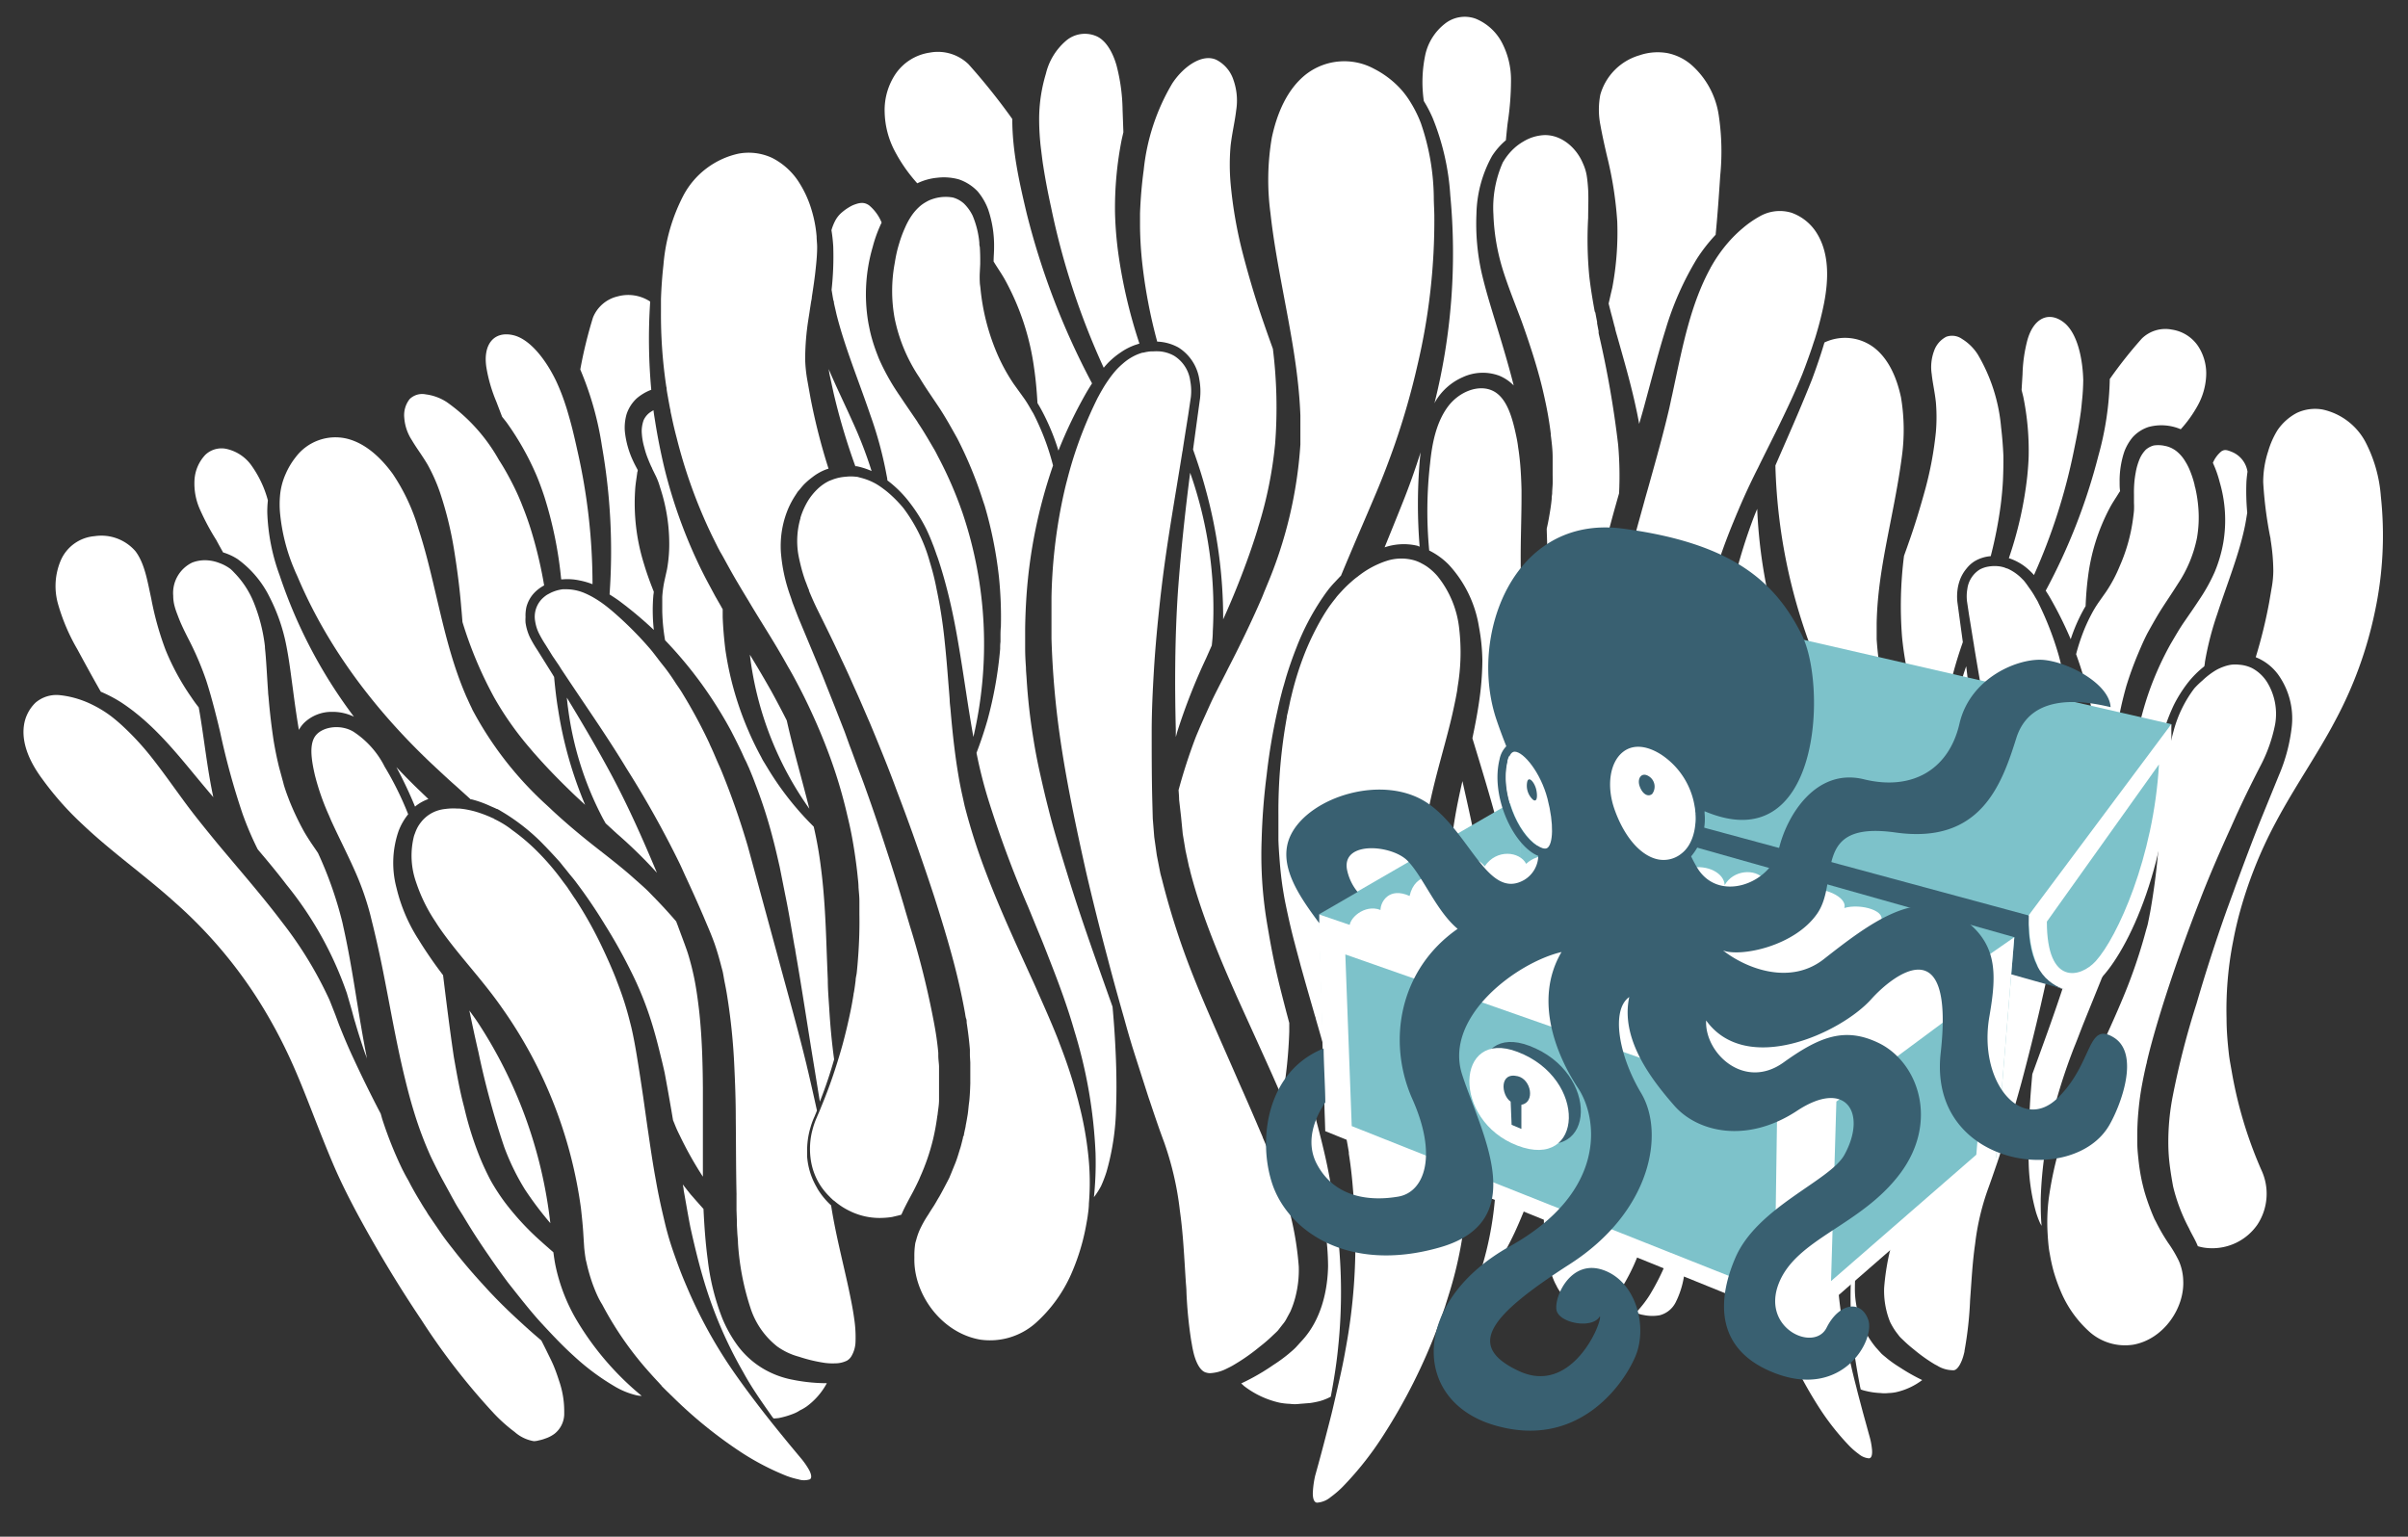 <svg id="Layer_1" data-name="Layer 1" xmlns="http://www.w3.org/2000/svg" viewBox="0 0 357.39 228.11"><rect x="0" y="0" width="357.39" height="228.11" fill="#333333" stroke="none"/><defs><style>.cls-1{fill:#fff;}.cls-2{fill:#7dc2ca;}.cls-3{fill:#e7f2ee;stroke:#7cc6cb;stroke-linecap:round;stroke-linejoin:round;}.cls-4{fill:#396071;}</style></defs><title>footer</title><path class="cls-1" d="M29.49,105c.19,1,.36,2.1.52,3.17.5,3.34.92,6.76,1.65,10.17-.26-.32-.54-.63-.8-.95-3.83-4.5-7.53-9.62-12.9-13.14a20.53,20.53,0,0,0-3-1.57c-1.18-2.06-2.34-4.19-3.5-6.33a29.19,29.19,0,0,1-2.85-6.7,9.74,9.74,0,0,1,.43-6.51,6,6,0,0,1,5-3.55,6.69,6.69,0,0,1,6.06,2.23c1.38,1.82,1.79,4.49,2.34,7a45.32,45.32,0,0,0,2.14,7.67,36.2,36.2,0,0,0,3.81,7C28.77,104.06,29.13,104.55,29.49,105Z"/><path class="cls-1" d="M81.68,181.57a50.7,50.7,0,0,1-3.77-5,34.87,34.87,0,0,1-3.08-6.32A123.33,123.33,0,0,1,71,156.14c-.47-2-.91-4.08-1.34-6.14.49.69,1,1.37,1.44,2.06A68.3,68.3,0,0,1,81.48,180C81.55,180.53,81.62,181.05,81.68,181.57Z"/><path class="cls-1" d="M52.53,106.39a7.29,7.29,0,0,0-3.22-.72,5.87,5.87,0,0,0-4.22,1.68,4.72,4.72,0,0,0-.73,1c-.34-2-.62-4-.88-6-.31-2.25-.57-4.52-1.06-6.89A27.11,27.11,0,0,0,40,88.61,15.31,15.31,0,0,0,35.27,83a8.62,8.62,0,0,0-2.16-1c-.34-.61-.69-1.23-1-1.82a35.61,35.61,0,0,1-2.42-4.52,9.4,9.4,0,0,1-.82-4.46,5.94,5.94,0,0,1,1.62-3.7,3.49,3.49,0,0,1,3.34-.81,6.18,6.18,0,0,1,3.36,2.23,16,16,0,0,1,2.57,5.36,15.5,15.5,0,0,0-.09,1.8,29.92,29.92,0,0,0,1.86,9.4A73.27,73.27,0,0,0,52.53,106.39Z"/><path class="cls-1" d="M61.71,119.64l-.11.1a64.08,64.08,0,0,0-2.77-5.87q1.5,1.6,3.06,3.12l1.69,1.62A6.72,6.72,0,0,0,61.71,119.64Z"/><path class="cls-1" d="M94.54,59.1A5.58,5.58,0,0,0,93,61.47a7.21,7.21,0,0,0-.26,2.58A13.64,13.64,0,0,0,94,68.5c.2.44.43.85.65,1.27,0,.1,0,.2-.06.3-.11.92-.29,1.83-.33,2.76a30.2,30.2,0,0,0,1.31,10.86c.42,1.41.92,2.78,1.46,4.13,0,.23-.06.46-.07.69a26.48,26.48,0,0,0,.08,5,58,58,0,0,0-5.27-4.41c-.42-.29-.86-.58-1.3-.86a90,90,0,0,0-1.13-22,47.06,47.06,0,0,0-3.21-11.38l0-.05A67.3,67.3,0,0,1,88,47.16,5.22,5.22,0,0,1,91.67,44a5.91,5.91,0,0,1,4.71.69l.12.09a82.81,82.81,0,0,0,.16,13.08A7.33,7.33,0,0,0,94.54,59.1Z"/><path class="cls-1" d="M89.89,122.22c-.17-.3-.34-.59-.5-.9a48.34,48.34,0,0,1-5.08-16.18c-.08-.53-.13-1.06-.18-1.58,2.21,3.64,4.37,7.3,6.37,11,2.63,4.86,4.86,9.9,7,15a70.41,70.41,0,0,0-6-5.86Z"/><path class="cls-1" d="M117.78,209.85a12.36,12.36,0,0,1-2.2.65,6.83,6.83,0,0,1-.78.06c-.08-.12-.18-.23-.26-.35-1.49-2.12-3-4.25-4.22-6.5a63.58,63.58,0,0,1-6-14.12c-.71-2.43-1.32-5-1.85-7.39-.36-1.82-.66-3.66-1-5.51,0-.29-.09-.57-.13-.86l.09.11c.36.46.72.93,1.09,1.38.63.72,1.26,1.44,1.89,2.14.12,2.5.29,5,.63,7.53a34.75,34.75,0,0,0,2.16,8.7,19.29,19.29,0,0,0,2.33,4.13,13,13,0,0,0,3.64,3.29,13.53,13.53,0,0,0,4.51,1.71,25.91,25.91,0,0,0,4.47.5h.57a10.33,10.33,0,0,1-3,3.46,6.94,6.94,0,0,1-1,.58A4.62,4.62,0,0,1,117.78,209.85Z"/><path class="cls-1" d="M86,86.16A8.42,8.42,0,0,0,83.54,86h-.05l-.2,0a59.5,59.5,0,0,0-2.5-12.28c-.35-1.06-.73-2.11-1.16-3.14a41.52,41.52,0,0,0-4.44-7.87c-.21-.28-.45-.56-.67-.85l-.86-2.25a22.49,22.49,0,0,1-1.47-5.06c-.54-3.47,1.16-5.46,4-4.79,2.53.6,4.88,3.74,6.34,6.78a30.06,30.06,0,0,1,1.21,3c.17.51.34,1,.49,1.53.25.84.49,1.7.71,2.57.27,1.08.52,2.17.76,3.27a89.4,89.4,0,0,1,2.24,19.81A11.22,11.22,0,0,0,86,86.16Z"/><path class="cls-1" d="M114.51,102.66q1.17,2.13,2.26,4.29c1,4.45,2.27,8.79,3.35,13.1a49.64,49.64,0,0,1-8.83-22.87C112.4,99,113.48,100.83,114.51,102.66Z"/><path class="cls-1" d="M32.57,83.58a6.3,6.3,0,0,1,1.64.88,6.75,6.75,0,0,1,.54.53,13.67,13.67,0,0,1,3,4.66,25,25,0,0,1,1.57,6.29c0,.31.05.65.08,1,.16,1.86.25,3.81.39,5.77,0,.31.06.62.08.93.13,1.56.3,3.12.51,4.69.08.58.16,1.16.25,1.73.2,1.19.44,2.37.72,3.55.12.5.27,1,.4,1.5.08.27.14.54.22.8s.11.45.18.68c.25.83.56,1.65.88,2.47l0,0a41.46,41.46,0,0,0,1.94,4.1c.37.68.79,1.33,1.23,2,.34.5.69,1,1,1.47a57.2,57.2,0,0,1,3.61,10.27c.08.33.14.67.22,1,.66,3,1.19,6.07,1.69,9.17.54,3.33,1.08,6.7,1.75,10.07-.12-.36-.26-.71-.39-1.06-.48-1.42-.94-2.84-1.35-4.26-.23-.71-.39-1.42-.6-2.14l-.65-2.25a53.06,53.06,0,0,0-9-16.15c-1.36-1.79-2.79-3.5-4.23-5.2A47.58,47.58,0,0,1,36,120.8a109.13,109.13,0,0,1-3.33-12.14c-.07-.31-.15-.61-.22-.92s-.13-.52-.19-.78c-.14-.57-.29-1.15-.44-1.73-.37-1.41-.76-2.81-1.21-4.21a45.5,45.5,0,0,0-2.77-6.42c-.5-1-1-2-1.4-3.08-.2-.52-.39-1-.53-1.55a5.81,5.81,0,0,1-.2-1.52,5,5,0,0,1,2.82-4.94,5.26,5.26,0,0,1,2.3-.33A6.06,6.06,0,0,1,32.57,83.58Z"/><path class="cls-1" d="M105.39,87.08l.78,1.45.87,1.52c.07.13.14.26.22.38,0,.39,0,.79,0,1.18.06,1.59.2,3.19.39,4.77q.17,1.16.39,2.31A47.83,47.83,0,0,0,111,108.3c.06.12.11.25.16.37.55,1.27,1.16,2.51,1.82,3.72.08.16.16.32.25.48l.61,1a44.57,44.57,0,0,0,6.93,8.84,58.35,58.35,0,0,1,1.06,6c.51,3.88.7,7.84.84,11.84.06,1.62.12,3.25.19,4.88,0,1.4.12,2.81.21,4.22.15,2.53.38,5.07.73,7.61q-.9,3.18-2.12,6.27l-.93-5.74c-.91-5.54-1.74-11.11-2.71-16.66,0-.21-.07-.41-.11-.62-.45-2.57-.86-5.14-1.39-7.69l-.82-4.13c-.32-1.39-.63-2.79-1-4.17a71.6,71.6,0,0,0-2.63-8.19c-.28-.77-.59-1.53-.91-2.28,0-.08-.07-.15-.1-.22-.15-.35-.3-.7-.46-1s-.4-.88-.61-1.32c-.4-.83-.8-1.65-1.22-2.46l-.27-.53a62.72,62.72,0,0,0-4.45-7.08,61.78,61.78,0,0,0-5.36-6.4,28.85,28.85,0,0,1-.42-4.33c0-.71,0-1.41,0-2.11h0a17.31,17.31,0,0,1,.25-2l.06-.3L99,84.5a21.3,21.3,0,0,0,.32-4.36,26.45,26.45,0,0,0-1.25-7.47c-.12-.37-.22-.75-.36-1.12a9.83,9.83,0,0,0-.47-1.08l-.45-.92s0-.11-.07-.16c-.26-.56-.5-1.13-.71-1.7s-.29-.91-.41-1.36A9.65,9.65,0,0,1,95.24,64a5,5,0,0,1,.28-1.61,2.93,2.93,0,0,1,.84-1.09A4.15,4.15,0,0,1,97,60.9c0,.23.05.45.08.68s.09.55.13.83c.19,1.2.4,2.4.64,3.6s.53,2.54.84,3.8a74.71,74.71,0,0,0,4.78,13.47C104.07,84.58,104.72,85.84,105.39,87.08Z"/><path class="cls-1" d="M76.23,72.14c.5,1,.94,2,1.36,3.09.48,1.2.91,2.42,1.29,3.67a64,64,0,0,1,1.88,8A5.92,5.92,0,0,0,79.3,88a4.83,4.83,0,0,0-1.17,2.11h0A5.78,5.78,0,0,0,78,91.61a5.63,5.63,0,0,0,0,.82,7.57,7.57,0,0,0,.66,2.2,19.27,19.27,0,0,0,1.11,1.89L82,100.09l.24.4c.15,1.63.33,3.26.6,4.86a59.91,59.91,0,0,0,4,14.12c-.71-.66-1.43-1.31-2.13-2-1.79-1.73-3.52-3.5-5.14-5.34l-.41-.46-.43-.51a47.68,47.68,0,0,1-5.33-7.52,59.49,59.49,0,0,1-4.76-11.3c-.06-.71-.11-1.42-.18-2.13-.23-2.88-.61-5.75-1.07-8.62a53.52,53.52,0,0,0-2.1-8.52A25.63,25.63,0,0,0,63.48,69c-.78-1.34-1.67-2.49-2.34-3.64A7,7,0,0,1,60,62a3.86,3.86,0,0,1,.8-2.76,2.66,2.66,0,0,1,2.38-.7,7.41,7.41,0,0,1,3.16,1.17,26.13,26.13,0,0,1,7.71,8.57C74.85,69.51,75.57,70.82,76.23,72.14Z"/><path class="cls-1" d="M64.49,87.38c1.24,5.2,2.39,10.57,4.59,15.71.1.26.23.51.34.76s.35.78.54,1.16c.07.14.12.28.19.41a52.27,52.27,0,0,0,11.07,14.17l.44.41.39.37,0,0c2.3,2.13,4.7,4.11,7.14,6,.82.64,1.62,1.27,2.4,1.9s1.6,1.31,2.37,2,1.48,1.29,2.21,2l.68.7q1.81,1.83,3.51,3.81c.08.23.18.46.26.69.47,1.29,1,2.65,1.41,3.86.23.7.42,1.42.61,2.14.14.57.27,1.13.39,1.71.32,1.58.54,3.2.73,4.82.24,2.17.38,4.36.46,6.57.06,1.64.09,3.29.1,4.94,0,3.28,0,6.58,0,9.91l0,3.25a53.75,53.75,0,0,1-3.44-6.13c-.13-.27-.27-.54-.39-.81-.22-.48-.41-1-.6-1.44l-.24-1.43c-.32-1.86-.65-3.72-1-5.59-.2-.92-.42-1.83-.65-2.75-.4-1.65-.83-3.29-1.35-4.93a49.9,49.9,0,0,0-3-7.4,77.22,77.22,0,0,0-3.85-6.89,75.34,75.34,0,0,0-4.43-6.51c-.3-.4-.63-.77-.94-1.16s-.49-.62-.74-.92-.45-.58-.69-.85c-.9-1-1.84-2-2.83-3a30.29,30.29,0,0,0-5.27-4.13c-.37-.22-.73-.45-1.11-.65l-.07,0c-.3-.15-.62-.28-.94-.42a15.91,15.91,0,0,0-2.78-1l-.14,0-2.21-2c-1-.87-1.93-1.75-2.88-2.63-8.62-8-16-17.51-20.6-28.41-.13-.3-.28-.59-.4-.9A28,28,0,0,1,41.55,76a14.59,14.59,0,0,1,0-2.29,10,10,0,0,1,.84-3.34,11.1,11.1,0,0,1,1.49-2.5,7.38,7.38,0,0,1,7.54-2.77c2.81.67,5.11,2.84,6.85,5.22a29.26,29.26,0,0,1,3.83,8.17C63.06,81.39,63.78,84.37,64.49,87.38Z"/><path class="cls-1" d="M118.59,201.4a9.93,9.93,0,0,1-3.23-1.52,11.93,11.93,0,0,1-4-5.79,38.67,38.67,0,0,1-1.83-9.55c0-.5-.07-1-.1-1.5l-.06-1.14,0-.59-.06-1.68c0-.46,0-.93,0-1.39,0-.28,0-.55,0-.83a2.62,2.62,0,0,0,0-.28c-.08-3.71-.07-7.45-.11-11.23,0-2.5-.09-5-.21-7.53a91.42,91.42,0,0,0-1.08-10.62q-.16-1-.36-1.95c-.1-.51-.17-1-.28-1.53-.07-.3-.16-.6-.24-.91-.29-1.12-.61-2.24-1-3.35-.52-1.45-1.08-2.68-1.63-4q-1.29-3-2.67-5.95c-.27-.6-.54-1.2-.82-1.8A149.11,149.11,0,0,0,92.94,114l-.35-.58c-2.76-4.5-5.78-8.81-8.68-13.18l-.62-.93L83,98.84l-1-1.47L81,95.76a17.71,17.71,0,0,1-1-1.72,6.09,6.09,0,0,1-.57-1.8,3.8,3.8,0,0,1,1-3.33,4.9,4.9,0,0,1,.7-.58c.17-.11.35-.19.53-.29s.43-.2.65-.28a6,6,0,0,1,1.24-.29,1.08,1.08,0,0,1,.19,0h.21a7.17,7.17,0,0,1,2.57.47,12.29,12.29,0,0,1,1.51.73q.63.36,1.23.78c.41.29.8.59,1.19.91l.27.22a52.44,52.44,0,0,1,5.83,5.81c.44.53.85,1.08,1.27,1.63s.73.91,1.08,1.38c.51.68,1,1.4,1.45,2.11.34.5.7,1,1,1.52a76,76,0,0,1,3.89,7.22c.08.17.14.34.22.5.31.66.59,1.32.88,2s.51,1.14.75,1.72a115,115,0,0,1,3.91,11.2l4.4,16.17c1.46,5.42,3,10.83,4.32,16.28.06.27.12.53.19.8q.7,3,1.34,5.93l-.16.42c-.07.14-.12.29-.18.43a10.34,10.34,0,0,0-.44,1.09c-.09.25-.16.52-.24.78a12.07,12.07,0,0,0-.44,3.38c0,.23,0,.47,0,.7a10.55,10.55,0,0,0,1.39,4.53c.08.14.15.29.24.43a11.29,11.29,0,0,0,1.93,2.32c.64,4.14,1.71,8.22,2.59,12.29.31,1.48.63,3,.83,4.48a18.42,18.42,0,0,1,.2,3.6,4.44,4.44,0,0,1-.56,1.94,1.88,1.88,0,0,1-.71.74,4,4,0,0,1-1.79.4,8.81,8.81,0,0,1-1.44-.06A22.59,22.59,0,0,1,118.59,201.4Z"/><path class="cls-1" d="M3.54,107.8a5.83,5.83,0,0,1,1.74-3.5,4.77,4.77,0,0,1,3.58-1.11,13.63,13.63,0,0,1,2,.36,14.52,14.52,0,0,1,3,1.14,17,17,0,0,1,2.67,1.66,25.74,25.74,0,0,1,2,1.73,40.63,40.63,0,0,1,4,4.39c1.84,2.33,3.56,4.83,5.39,7.28,1.19,1.58,2.43,3.11,3.67,4.63s2.29,2.74,3.43,4.1c2.37,2.8,4.71,5.58,6.87,8.44a58.23,58.23,0,0,1,7,11.49l.15.37.65,1.65c.28.71.53,1.46.82,2.16.57,1.42,1.16,2.82,1.8,4.2q1.91,4.14,4,8.16l.19.36c.11.35.19.7.31,1.05a57.79,57.79,0,0,0,2.92,7.25c.25.49.52,1,.78,1.45s.37.72.57,1.07c.37.68.75,1.34,1.15,2s.64,1.08,1,1.61c.12.18.22.38.34.56s.43.62.64.94l.46.67c.42.61.83,1.23,1.26,1.82s.9,1.19,1.36,1.77c1.31,1.69,2.69,3.31,4.12,4.88.56.61,1.11,1.23,1.69,1.83,1.4,1.47,2.86,2.87,4.36,4.23.94.87,1.9,1.71,2.88,2.54.52,1,1,2,1.46,2.94s.84,2,1.18,3.06a13.72,13.72,0,0,1,.76,4.57c0,.14,0,.29,0,.44a3.81,3.81,0,0,1-1.41,2.82,4.79,4.79,0,0,1-1.46.75,4.74,4.74,0,0,1-.88.25,2.87,2.87,0,0,1-.77.12,5.72,5.72,0,0,1-2.83-1.36,23.82,23.82,0,0,1-3.09-2.76,99.56,99.56,0,0,1-10.77-13.9c-3.31-4.92-6.37-10-9.22-15.23-1.41-2.61-2.73-5.21-3.88-7.91s-2.24-5.51-3.34-8.32-2.23-5.66-3.57-8.44A73.57,73.57,0,0,0,38,147.92a67.65,67.65,0,0,0-12-13.93c-4.54-4.1-9.49-7.55-13.81-11.67a45.29,45.29,0,0,1-5.89-6.65C4.54,113.31,3.2,110.53,3.54,107.8Z"/><path class="cls-1" d="M129.36,69.92a10.77,10.77,0,0,0-2.21-.71l-.2,0a95.86,95.86,0,0,1-3.22-10.82l-.58-2.67c-.07-.33-.11-.63-.16-.94,1.13,2.68,2.4,5.24,3.55,7.83A62.18,62.18,0,0,1,129.36,69.92Z"/><path class="cls-1" d="M91.11,205.73a34.82,34.82,0,0,1-5.92-4.42c-1.3-1.17-2.52-2.42-3.71-3.69-.51-.54-1-1.07-1.51-1.63-1.57-1.77-3-3.61-4.48-5.48l-.17-.22,0,0q-1.44-1.94-2.79-3.92c-.66-.95-1.3-1.91-1.93-2.88s-1.26-2-1.86-3c-.48-.78-1-1.55-1.4-2.34l-.06-.1c-.22-.38-.42-.76-.63-1.15l-.68-1.24c-.13-.25-.27-.49-.4-.73-.58-1.09-1.13-2.19-1.66-3.3a55.3,55.3,0,0,1-2.5-6.69c-.47-1.53-.88-3.08-1.26-4.64-.82-3.32-1.49-6.72-2.15-10.17-.36-1.89-.72-3.8-1.1-5.71q-.7-3.56-1.57-7.12c-.12-.47-.23-.94-.35-1.42s-.19-.71-.29-1.07a41.57,41.57,0,0,0-1.9-5.26c-1.18-2.69-2.51-5.25-3.65-7.76l-.3-.71a35.76,35.76,0,0,1-2.1-6c-.53-2.29-.92-4.74.2-6s3.7-1.56,5.51-.47a13.39,13.39,0,0,1,4.64,5.2,47.26,47.26,0,0,1,3.49,7.06,9.2,9.2,0,0,0-1.42,2.48,14.48,14.48,0,0,0-.31,8.46,24.73,24.73,0,0,0,3.23,7.6,64.7,64.7,0,0,0,3.68,5.35c.49,4,1,8.1,1.6,12.16.44,2.48.87,5,1.53,7.44a50,50,0,0,0,2.3,7.36,38.64,38.64,0,0,0,1.67,3.58A30.72,30.72,0,0,0,75,178.57a40.21,40.21,0,0,0,5.27,5.68c.62.56,1.24,1.1,1.86,1.64.09.66.18,1.32.32,2a26.73,26.73,0,0,0,3,7.85,43.08,43.08,0,0,0,9.79,11.47,4,4,0,0,1-.77-.09A11.53,11.53,0,0,1,91.11,205.73Z"/><path class="cls-1" d="M88.07,190.9c-.2-.53-.38-1.07-.54-1.61s-.34-1.21-.47-1.82l-.12-.49c-.1-.57-.17-1.15-.23-1.72l-.12-1.86c-.07-1.36-.22-2.69-.36-4a67,67,0,0,0-11.66-29.69c-2.16-3.12-4.61-5.87-6.85-8.66-.55-.69-1.09-1.38-1.61-2.08-.37-.5-.73-1-1.07-1.51-.13-.19-.25-.39-.38-.59A24.14,24.14,0,0,1,61.77,131a11.85,11.85,0,0,1-.33-6.88,3.89,3.89,0,0,1,.16-.44,5.57,5.57,0,0,1,.41-.93,5.4,5.4,0,0,1,.46-.68,5.12,5.12,0,0,1,2.77-1.83,5.31,5.31,0,0,1,.83-.15,8.86,8.86,0,0,1,1.86-.06l.29,0a11.29,11.29,0,0,1,1.28.19,13.1,13.1,0,0,1,1.71.46c.56.19,1.11.4,1.64.64l.28.13c.1,0,.18.1.28.15.38.18.75.38,1.11.59s1,.62,1.46,1a29.93,29.93,0,0,1,3.26,2.7,37.34,37.34,0,0,1,4.34,5c.21.28.43.56.64.85.06.09.11.19.18.28.34.48.65,1,1,1.48a59.55,59.55,0,0,1,3.92,7c.75,1.58,1.46,3.16,2.1,4.78l.09.25c.39,1,.74,1.95,1.06,2.93s.63,2.05.89,3.09l.24.94c.33,1.42.59,2.87.83,4.32v0c.17,1.05.34,2.1.5,3.15s.28,1.86.42,2.8l.63,4.46.15,1c.34,2.36.69,4.72,1.13,7.08.31,1.78.69,3.56,1.11,5.34.19.8.37,1.6.6,2.4.31,1.15.68,2.26,1.07,3.36.49,1.39,1,2.76,1.59,4.13a2.36,2.36,0,0,0,.12.28,69.94,69.94,0,0,0,7.52,13.52c1.5,2.12,3.06,4.18,4.65,6.2.61.77,1.22,1.53,1.84,2.29s1.09,1.34,1.64,2l1.5,1.8a11.37,11.37,0,0,1,1.07,1.56c.29.52.5,1.22.12,1.42a2.78,2.78,0,0,1-1.7,0,11.85,11.85,0,0,1-1.82-.54,38.42,38.42,0,0,1-6.81-3.57,66.25,66.25,0,0,1-10-8.12c-.57-.55-1.13-1.09-1.68-1.65l0-.05-.09-.08-.17-.19-.18-.2c-.41-.43-.81-.87-1.21-1.32a49.9,49.9,0,0,1-7.15-10.23C88.82,192.77,88.43,191.84,88.07,190.9Z"/><path class="cls-1" d="M256.82,154.4a120.49,120.49,0,0,1,2.23-14.07c.38-1.94.8-3.89,1.22-5.83.15.75.29,1.49.4,2.24a66.6,66.6,0,0,1-1.95,29c-.13.44-.27.88-.4,1.32a47.67,47.67,0,0,1-1.29-5.83A33.92,33.92,0,0,1,256.82,154.4Z"/><path class="cls-1" d="M260,86.69a6.49,6.49,0,0,0-2.62-.52,80,80,0,0,1,2.91-9.38c.16-.42.34-.84.51-1.25a74.89,74.89,0,0,0,1.69,13A7.31,7.31,0,0,0,260,86.69Z"/><path class="cls-1" d="M265.38,104.1l-.11,0c.07-2,0-4-.1-6.07.44,1.28.9,2.55,1.4,3.8.27.69.55,1.38.83,2.07A6.58,6.58,0,0,0,265.38,104.1Z"/><path class="cls-1" d="M326.19,60.18a18.34,18.34,0,0,1-2.53,3.54,7.29,7.29,0,0,0-4.8-.33,5.49,5.49,0,0,0-2.32,1.5,7.26,7.26,0,0,0-1.27,2.2,13.64,13.64,0,0,0-.68,4.48c0,.45,0,.89.07,1.34-.06.09-.13.17-.18.26-.47.78-1,1.52-1.41,2.33a29.54,29.54,0,0,0-3.18,10.2c-.19,1.43-.29,2.86-.35,4.28-.11.19-.23.38-.33.57a25.19,25.19,0,0,0-1.88,4.34,56.74,56.74,0,0,0-3.22-6.43l-.49-.78a88.49,88.49,0,0,0,7.81-20,45.5,45.5,0,0,0,1.7-11.42v0a65.68,65.68,0,0,1,4.75-6,5,5,0,0,1,4.48-1.33,5.69,5.69,0,0,1,3.91,2.5,7.4,7.4,0,0,1,1.16,4.45A10.07,10.07,0,0,1,326.19,60.18Z"/><path class="cls-1" d="M276.16,206.25a3.59,3.59,0,0,0-.08-.35c-.47-2.48-.92-5-1.14-7.48a61.75,61.75,0,0,1,.38-14.95c.35-2.45.82-4.94,1.32-7.32.42-1.78.9-3.56,1.39-5.35.05-.2.11-.4.16-.59a.3.3,0,0,1,0,.1c.13.51.26,1,.4,1.54.26.86.52,1.71.79,2.56a83,83,0,0,0-2.77,8,30.6,30.6,0,0,0-1.31,8.75,13.63,13.63,0,0,0,3.13,8.88l.81.9c.29.27.61.51.91.77A18.53,18.53,0,0,0,282,203a28.29,28.29,0,0,0,3.29,1.86,10.07,10.07,0,0,1-3.92,1.81,6.73,6.73,0,0,1-1.11.12,4.65,4.65,0,0,1-1.12,0,10.9,10.9,0,0,1-2.21-.31A4.63,4.63,0,0,1,276.16,206.25Z"/><path class="cls-1" d="M289.44,117.64c0-.31-.06-.61-.08-.92a47.17,47.17,0,0,1,2-16.43c.14-.47.3-.93.46-1.39.53,4.33,1,8.66,1.27,13,.31,5.06.31,10.11.19,15.16a66,66,0,0,0-2.92-7.39Z"/><path class="cls-1" d="M309,59.56c-.05.53-.1,1.06-.17,1.6-.13.92-.27,1.84-.44,2.77s-.38,1.95-.58,2.93a87.65,87.65,0,0,1-5.93,18.5c-.12-.12-.22-.25-.35-.37a9.82,9.82,0,0,0-1-.89,8,8,0,0,0-2.17-1.17l-.21-.07a56.73,56.73,0,0,0,2.73-12.14c.1-1,.18-2,.21-3a39.92,39.92,0,0,0-.79-8.78c-.08-.35-.18-.71-.26-1.06l.14-2.31a22,22,0,0,1,.72-5.08c.92-3.29,3.17-4.33,5.38-2.65,2,1.53,2.82,5.26,2.91,8.55A32,32,0,0,1,309,59.56Z"/><path class="cls-1" d="M333.53,76.11c-.09.56-.18,1.11-.28,1.66-.85,4.37-2.67,8.76-4.17,13.38a45.07,45.07,0,0,0-1.83,7.12c0,.22-.06.43-.09.64a14.42,14.42,0,0,0-2.52,2.54,20.25,20.25,0,0,0-2,3.19,28.91,28.91,0,0,0-1.37,3.46c-2.21,6.46-2.93,13.24-4.11,19.74a48.64,48.64,0,0,1,1.72-24.94,46.5,46.5,0,0,1,3.24-7.24c.67-1.13,1.31-2.27,2.07-3.37s1.56-2.25,2.35-3.46a26,26,0,0,0,2.15-3.9,20.39,20.39,0,0,0,1.29-4.4,20,20,0,0,0-.55-9,16,16,0,0,0-1-2.82A4.46,4.46,0,0,1,329.69,67c.49-.3.78-.23,1.58.09a3.8,3.8,0,0,1,2.3,2.93c-.07.5-.13,1-.16,1.51A34.61,34.61,0,0,0,333.53,76.11Z"/><path class="cls-1" d="M301.25,164.45c.09-1.66.23-3.31.38-5,1.68-4.61,3.38-9.23,4.89-13.93L307,144c.67-2.12,1.34-4.25,1.88-6.42.37-1.35.68-2.71,1-4.07s.55-2.75.76-4.14a69,69,0,0,0,.9-8.38c0-.64.07-1.28.08-1.92,0-.21,0-.43,0-.64s0-.49,0-.73c0-.48,0-1,0-1.44s0-1.24-.06-1.86-.07-1.24-.11-1.86a62.93,62.93,0,0,0-1.21-8.19,56.62,56.62,0,0,0-2.11-7.24,30,30,0,0,1,1.33-3.95c.28-.65.58-1.29.91-1.91l0,0a16.45,16.45,0,0,1,1.22-2l1-1.42a21,21,0,0,0,2-3.76A25.79,25.79,0,0,0,316.58,77c.05-.4.11-.8.14-1.2a11,11,0,0,0,0-1.15l0-1c0-.06,0-.12,0-.18a17.75,17.75,0,0,1,.05-1.79,14.44,14.44,0,0,1,.2-1.49,9.27,9.27,0,0,1,.62-2.13,4.57,4.57,0,0,1,.89-1.31,3,3,0,0,1,1.17-.62,4.41,4.41,0,0,1,1.61.05,3.89,3.89,0,0,1,1.3.48,3.66,3.66,0,0,1,.57.4,5.61,5.61,0,0,1,1.23,1.48,7.85,7.85,0,0,1,.49.91,14.43,14.43,0,0,1,.87,2.55c0,.15.08.31.11.47a20.1,20.1,0,0,1,.45,3,17.84,17.84,0,0,1-.21,4.38,19,19,0,0,1-2.87,6.87c-.7,1.12-1.47,2.25-2.24,3.44s-1.48,2.47-2.18,3.72c-.53,1-1,2.09-1.45,3.16q-1,2.37-1.75,4.82c-.17.6-.33,1.21-.48,1.81A46.3,46.3,0,0,0,313.74,114v.08c0,1.42,0,2.83.13,4.24,0,.15,0,.3,0,.46,0,.46.1.92.16,1.38a43.54,43.54,0,0,0,2.59,10.37,55.9,55.9,0,0,1-1.49,5.83c-1.09,3.6-2.49,7.14-3.94,10.71-.6,1.49-1.22,3-1.82,4.5-.53,1.3-1,2.61-1.55,3.94-1,2.58-1.89,5.21-2.64,7.91a58,58,0,0,0-2.3,14.55c0,1.32,0,2.64.13,4-.07-.12-.13-.24-.2-.35a14.36,14.36,0,0,1-.61-1.6,29.67,29.67,0,0,1-1.11-7.49C301,169.83,301.1,167.15,301.25,164.45Z"/><path class="cls-1" d="M297.28,71.18c-.06,1.27-.18,2.53-.34,3.8a64.19,64.19,0,0,1-1.48,7.58,5.5,5.5,0,0,0-2.34.72,4.51,4.51,0,0,0-1.22,1.08,5.71,5.71,0,0,0-1,1.69,7,7,0,0,0-.3,1.06,7.8,7.8,0,0,0-.09,2.26l.28,2.07.53,3.88c-.53,1.51-1,3-1.42,4.57a58.33,58.33,0,0,0-2.09,14c-.35-.83-.71-1.66-1-2.49-.91-2.28-1.75-4.59-2.46-6.91-.06-.2-.12-.39-.17-.58s-.14-.43-.2-.64a47.46,47.46,0,0,1-1.68-8.69,59,59,0,0,1,.29-12.07c.22-.62.45-1.24.66-1.86.95-2.65,1.76-5.36,2.51-8.09a52.44,52.44,0,0,0,1.56-8.43,26.07,26.07,0,0,0,0-4.42c-.16-1.51-.49-2.9-.62-4.18a6.9,6.9,0,0,1,.35-3.44,3.74,3.74,0,0,1,1.81-2.1,2.56,2.56,0,0,1,2.35.33,7.29,7.29,0,0,1,2.33,2.3A25.58,25.58,0,0,1,297,63.45c.17,1.41.28,2.83.34,4.23C297.35,68.84,297.33,70,297.28,71.18Z"/><path class="cls-1" d="M280.77,76.53c-1,5.16-2.14,10.44-2.24,16,0,.27,0,.55,0,.83,0,.44,0,.87,0,1.31v.24a51.06,51.06,0,0,0,4.2,17.12c.08.18.15.37.23.55s.11.28.17.41l.06.13c1.18,2.8,2.52,5.49,3.91,8.14.48.92.94,1.81,1.39,2.7s.92,1.85,1.35,2.78.76,1.66,1.12,2.52c.15.37.28.75.42,1.12.55,1.48,1.05,3,1.49,4.49,0,.53-.06,1.06-.1,1.59l-.14,2-.19,1.91-.16,1-.16.95-.42,1.92c-.31,1.22-.67,2.43-1.05,3.64-.66,2-1.44,4.07-2.27,6.09q-1.08,2.69-2.28,5.34c-1.17,2.58-2.36,5.18-3.54,7.79-.43,1-.84,2-1.27,2.95a50.32,50.32,0,0,1-.57-6.67c0-.28,0-.57,0-.85,0-.5,0-1,0-1.51s.25-.93.37-1.4c.46-1.77.91-3.55,1.31-5.35.19-.87.35-1.74.51-2.62.31-1.66.59-3.32.79-5a48.57,48.57,0,0,0,.27-7.8c-.09-2.58-.33-5.14-.67-7.68a71.8,71.8,0,0,0-1.34-7.57c-.11-.5-.23-1-.35-1.5l-.3-1.12c-.1-.33-.19-.67-.29-1-.38-1.26-.82-2.52-1.3-3.75a29.06,29.06,0,0,0-3-5.79c-.24-.34-.47-.69-.73-1a.46.46,0,0,1-.07-.07c-.21-.26-.45-.51-.68-.77a16.09,16.09,0,0,0-2.05-2l0,0-1.26-2.93c-.48-1.1-1-2.2-1.43-3.31a83,83,0,0,1-7-31.26c1.14-2.63,2.3-5.25,3.43-7.91.68-1.61,1.35-3.22,2-4.86.67-1.8,1.3-3.63,1.85-5.49a7.13,7.13,0,0,1,7.36.76c2.22,1.71,3.4,4.57,4,7.38a29.13,29.13,0,0,1,.13,8.8C281.9,70.63,281.35,73.57,280.77,76.53Z"/><path class="cls-1" d="M282.54,199c-.21-.2-.43-.4-.62-.61l-.52-.68a10.53,10.53,0,0,1-.86-1.44,11.23,11.23,0,0,1-.53-1.61,12.36,12.36,0,0,1-.37-3.48,35.73,35.73,0,0,1,2.27-10.06c.17-.47.34-.94.52-1.41l.39-1,.24-.6c.2-.5.41-1,.62-1.5l.15-.38c.23-.56.48-1.12.72-1.67a2.44,2.44,0,0,1,.1-.24c1.39-3.27,2.87-6.53,4.32-9.84,1-2.28,2-4.59,2.91-6.94a91.73,91.73,0,0,0,3.25-9.73c.17-.61.33-1.21.48-1.82.07-.28.15-.55.22-.83l.31-1.61.1-.51.29-2.16.17-2.2.05-2.08c.05-2.09.05-4.19,0-6.29,0-.68,0-1.35,0-2a139.73,139.73,0,0,0-1.28-16.61c0-.11,0-.22,0-.33-.67-5.24-1.66-10.41-2.5-15.58,0-.15-.05-.29-.07-.44l-.19-1.18-.28-1.73-.19-1.16-.3-2a6.44,6.44,0,0,1,.05-1.86,4,4,0,0,1,1.84-2.88,4.08,4.08,0,0,1,1.26-.43,5.54,5.54,0,0,1,.57-.07,4.82,4.82,0,0,1,.76,0,4.48,4.48,0,0,1,.89.15,2,2,0,0,1,.34.12l.34.11a7,7,0,0,1,2.15,1.53l.22.22a11.81,11.81,0,0,1,.74,1,14.16,14.16,0,0,1,.81,1.21c.2.36.42.7.61,1.07,0,.07.07.15.1.23a46.56,46.56,0,0,1,2.83,7.27c.25.82.43,1.65.64,2.47.14.57.29,1.14.41,1.71.18.85.32,1.71.46,2.57a64.63,64.63,0,0,1,.8,9.11c0,.29,0,.58,0,.87,0,.73,0,1.47,0,2.2s0,1.25,0,1.87a109.48,109.48,0,0,1-.95,11.12c-.74,5.33-1.83,10.66-2.95,16-.33,1.49-.67,3-1,4.46q-1.31,5.65-2.81,11.26c-.35,1.28-.71,2.56-1.08,3.83-.16.56-.33,1.13-.5,1.69-.65,2.19-1.34,4.38-2.07,6.55l-.15.43c-.4,1.17-.8,2.34-1.23,3.51a36.77,36.77,0,0,0-1.88,8.08c-.4,2.74-.53,5.51-.74,8.26h0a54.28,54.28,0,0,1-.83,7.57c0,.15-.05.31-.09.46-.29,1.21-.89,2.37-1.49,2.43a.79.79,0,0,1-.22,0,4.44,4.44,0,0,1-2.27-.69l-.33-.17a23.86,23.86,0,0,1-3.14-2.24A18.82,18.82,0,0,1,282.54,199Z"/><path class="cls-1" d="M244.83,192.26a34.52,34.52,0,0,0,2.57-5.12,1.54,1.54,0,0,1,.08-.19c.59-1.42,1.1-2.85,1.57-4.29.17-.54.35-1.08.52-1.62.17.38.36.76.54,1.15.07,1.07.12,2.13.11,3.2s-.06,2.08-.17,3.1a13.31,13.31,0,0,1-1.18,4.48c-.06.11-.11.24-.17.35a3.69,3.69,0,0,1-2.36,1.92,6.27,6.27,0,0,1-2.47-.05,2.89,2.89,0,0,1-.72-.2,1.81,1.81,0,0,1-.3-.19l0,0A16.57,16.57,0,0,0,244.83,192.26Z"/><path class="cls-1" d="M322.12,173.65c-.11-.77-.2-1.55-.25-2.33s-.06-1.58-.05-2.38a35.48,35.48,0,0,1,.65-6.21A122.31,122.31,0,0,1,326,149q2-6.88,4.41-13.68c.18-.51.37-1,.56-1.54l.61-1.66c.15-.42.3-.84.46-1.26,1.11-3,2.23-6,3.43-9l2.73-6.7a25.57,25.57,0,0,0,1.95-7.38,11.2,11.2,0,0,0-2-7.6,7.63,7.63,0,0,0-3.36-2.62,72.62,72.62,0,0,0,2-8.16l.38-2.22a14.71,14.71,0,0,0,.23-2.42,29.86,29.86,0,0,0-.4-4.62c0-.21-.06-.4-.1-.61a59.76,59.76,0,0,1-1-7.93,14.69,14.69,0,0,1,.73-4.59A12.8,12.8,0,0,1,338,63.89a7.94,7.94,0,0,1,2.9-2.6,6.38,6.38,0,0,1,3.81-.5,9.49,9.49,0,0,1,6.33,4.75,20.82,20.82,0,0,1,2.32,8.13,54.31,54.31,0,0,1-.9,17.21,59.81,59.81,0,0,1-5.82,16c-2.62,5-6,9.79-8.83,15.1a64.39,64.39,0,0,0-5.6,14.24c-.22.87-.42,1.73-.6,2.61-.09.44-.17.89-.26,1.33a52.59,52.59,0,0,0-.89,11c0,1.85.16,3.69.37,5.51.11.83.27,1.64.41,2.45a62.74,62.74,0,0,0,4.37,14.52,8.34,8.34,0,0,1-.56,8.13,8.14,8.14,0,0,1-7.15,3.51,6.88,6.88,0,0,1-1.7-.29c-.4-1-1-1.94-1.29-2.61a26.22,26.22,0,0,1-2.38-6.25C322.38,175.32,322.24,174.49,322.12,173.65Z"/><path class="cls-1" d="M304.06,178a52.52,52.52,0,0,1,3.81-13.71c.5-1.2,1-2.4,1.57-3.6.45-1,.9-2,1.36-3s1-2.15,1.49-3.22c.94-2.06,1.88-4.14,2.76-6.26a78.31,78.31,0,0,0,3.43-10c.09-.34.2-.66.28-1s.09-.45.14-.67c.08-.37.14-.74.22-1.12a101.55,101.55,0,0,0,1.45-12.84c0-.22,0-.44,0-.65a58.89,58.89,0,0,1,2.05-13.49,18.19,18.19,0,0,1,3.06-6.26A13.29,13.29,0,0,1,326.9,101a11.63,11.63,0,0,1,1-.85,10.67,10.67,0,0,1,1.08-.72,7.13,7.13,0,0,1,1.06-.47,5.61,5.61,0,0,1,1.14-.29,4.74,4.74,0,0,1,1.13,0,5.25,5.25,0,0,1,1.92.5h0a5.94,5.94,0,0,1,2.27,2.13,9,9,0,0,1,1.17,6.22,22.86,22.86,0,0,1-2.31,6.42c-1.08,2.11-2.18,4.32-3.19,6.52-.32.68-.62,1.37-.93,2.06l-.2.45c-.08.16-.15.33-.23.5-1.55,3.43-3.05,6.89-4.4,10.41q-2.66,6.81-4.92,13.77-.75,2.32-1.45,4.7c-.51,1.75-1,3.52-1.42,5.33,0,.07,0,.15-.05.23-.31,1.33-.59,2.69-.82,4.06-.16,1-.29,2.06-.38,3.1-.11,1.19-.16,2.4-.16,3.61,0,.3,0,.6,0,.9,0,.83.08,1.66.17,2.49a29,29,0,0,0,.55,3.44c.14.6.29,1.2.47,1.79a33.65,33.65,0,0,0,1.37,3.67l.23.43a26.66,26.66,0,0,0,1.69,2.94,2.71,2.71,0,0,0,.17.25,19.22,19.22,0,0,1,1.51,2.56,7.83,7.83,0,0,1,.66,2.95c.2,4.1-2.93,8.71-7.42,9.51a7.94,7.94,0,0,1-6.4-1.83,16.75,16.75,0,0,1-4.19-5.7,26.13,26.13,0,0,1-1.22-3.34,25.45,25.45,0,0,1-.57-2.59c-.06-.31-.12-.63-.16-1-.08-.69-.13-1.39-.17-2.08A28.49,28.49,0,0,1,304.06,178Z"/><path class="cls-1" d="M263.87,104.67a8.9,8.9,0,0,0-2.27,1.64,14.16,14.16,0,0,0-3.68,7.42,24.09,24.09,0,0,0-.18,8.07c.26,2.15.67,4.23,1.12,6.27-.95,3-1.9,6.05-2.79,9.12,0-2,0-4-.08-6-.17-3.77-.46-7.51-.73-11.2-.54-7.41-.9-14.67,0-21.92a94.37,94.37,0,0,1,1.56-9.42,4.55,4.55,0,0,1,4.78,1.88,13,13,0,0,1,2,6.47A46.78,46.78,0,0,1,263.87,104.67Z"/><path class="cls-1" d="M250.79,176.63c.05-.2.11-.39.16-.59.93-3.67,1.69-7.37,2.36-11.07.13-.81.25-1.62.38-2.42a40.35,40.35,0,0,0,2.26,6.51c.31.73.65,1.44,1,2.16-.19.63-.38,1.27-.51,1.91a25.6,25.6,0,0,0-.45,8.21,41.82,41.82,0,0,0,4.1,14.08,3.53,3.53,0,0,1-.59-.35,11.05,11.05,0,0,1-2.45-2.56,34.61,34.61,0,0,1-3.49-6.31c-.68-1.56-1.27-3.17-1.82-4.78-.21-.63-.43-1.26-.63-1.89s-.37-1.29-.56-1.93c.08-.28.15-.56.23-.84Z"/><path class="cls-1" d="M260.32,178.24c0-.57.08-1.13.15-1.69s.19-1.24.32-1.85c0-.17.06-.35.1-.53.14-.55.3-1.08.48-1.61l.64-1.71c.48-1.24.89-2.48,1.3-3.73A65.22,65.22,0,0,0,264.83,136c-.67-3.65-1.76-7.1-2.63-10.48-.22-.86-.43-1.71-.61-2.56q-.18-.84-.33-1.68c-.05-.27-.08-.55-.12-.83a23.26,23.26,0,0,1-.2-6.22,11.41,11.41,0,0,1,2.45-6.24c.08-.1.18-.19.27-.29a6.06,6.06,0,0,1,.76-.68,5.82,5.82,0,0,1,.7-.44,5,5,0,0,1,3.13-.53,5.16,5.16,0,0,1,.84.21,8.65,8.65,0,0,1,1.67.69l.28.16a11.9,11.9,0,0,1,1.06.68,12.27,12.27,0,0,1,1.37,1.13,16.15,16.15,0,0,1,1.29,1.33l.05.06.19.24c.27.32.52.66.76,1s.66,1,.95,1.48a30.76,30.76,0,0,1,1.78,3.65,38,38,0,0,1,1.87,6.15c.07.34.15.67.22,1,0,.12,0,.25.06.37.11.58.19,1.17.28,1.75a59.22,59.22,0,0,1,.63,7q.09,2.89,0,5.79a.25.25,0,0,1,0,.08c-.05,1-.12,2-.23,3.06s-.26,2.13-.45,3.19c-.06.33-.11.66-.18,1-.26,1.32-.58,2.63-.93,3.94v.05c-.29,1.08-.59,2.16-.89,3.24-.23.85-.48,1.7-.72,2.55-.42,1.44-.83,2.88-1.25,4.33-.1.33-.19.66-.29,1-.64,2.22-1.27,4.46-1.83,6.73q-.64,2.56-1.15,5.21c-.15.78-.31,1.56-.43,2.36-.18,1.19-.31,2.36-.4,3.54-.11,1.39-.18,2.79-.23,4.2,0,.16,0,.32,0,.48a68.4,68.4,0,0,0,1.29,14.87c.48,2.45,1,4.88,1.64,7.29.24,1,.49,1.91.74,2.86s.45,1.67.68,2.5.39,1.43.59,2.14a10.73,10.73,0,0,1,.33,1.82c.05.58,0,1.28-.46,1.3a2.72,2.72,0,0,1-1.52-.65,10.65,10.65,0,0,1-1.4-1.21,37.29,37.29,0,0,1-4.62-5.91,63.76,63.76,0,0,1-5.67-11.25c-.29-.72-.58-1.44-.84-2.17v0a.56.56,0,0,1,0-.12l-.09-.25a2.41,2.41,0,0,0-.08-.25c-.19-.57-.38-1.14-.55-1.72a47.73,47.73,0,0,1-2.22-11.88A26.31,26.31,0,0,1,260.32,178.24Z"/><path class="cls-1" d="M254.63,34.85a25.07,25.07,0,0,0-2.78,3.56,44.88,44.88,0,0,0-4.65,10.51c-.66,2.1-1.24,4.2-1.8,6.29-.41,1.51-.81,3-1.22,4.52-.28,1.06-.59,2.13-.9,3.19l-.09-.5c-.11-.58-.22-1.16-.35-1.73C242.06,57,241,53.4,240,49.84c-.1-.32-.19-.65-.28-1,0-.17-.09-.35-.13-.53-.13-.48-.25-1-.38-1.46s-.31-1.19-.46-1.79c.18-.78.35-1.57.54-2.34a44.32,44.32,0,0,0,.74-9.82,55,55,0,0,0-1.51-9.68c-.37-1.58-.72-3.15-1-4.7a11.64,11.64,0,0,1,0-4.48,8.52,8.52,0,0,1,5.8-5.83,8.37,8.37,0,0,1,4.13-.33,7.8,7.8,0,0,1,3.62,1.78,12.4,12.4,0,0,1,4,7.31,36.28,36.28,0,0,1,.24,9.12C255.12,29,254.91,32,254.63,34.85Z"/><path class="cls-1" d="M219.16,158.89c-.14.46-.31.92-.46,1.38-.13-.44-.27-.88-.41-1.32a84.15,84.15,0,0,1-2.44-37c.32-2,.74-4,1.2-6,.56,2.51,1.13,5,1.64,7.52a141.58,141.58,0,0,1,2.87,17.89,41.52,41.52,0,0,1-.31,8.78A59.69,59.69,0,0,1,219.16,158.89Z"/><path class="cls-1" d="M210.84,67.15c-.05.48-.11,1-.14,1.44a77.21,77.21,0,0,0,0,12.54c-.12,0-.23-.09-.35-.12a8.85,8.85,0,0,0-4.85.24c.88-2.17,1.77-4.35,2.64-6.54Q209.63,71,210.84,67.15Z"/><path class="cls-1" d="M223.76,18.29c-.1.84-.18,1.69-.26,2.53a10.59,10.59,0,0,0-2.05,2.33,18.48,18.48,0,0,0-2.32,8.64,33.41,33.41,0,0,0,.79,8.8c.68,2.89,1.54,5.57,2.36,8.27s1.68,5.57,2.38,8.36a6.44,6.44,0,0,0-2.17-1.46,7.06,7.06,0,0,0-5.39.23,8.81,8.81,0,0,0-3.91,3.35,5.29,5.29,0,0,0-.29.52A91.52,91.52,0,0,0,215.25,29a36.6,36.6,0,0,0-2.61-11.47A19.52,19.52,0,0,0,211.32,15a19.62,19.62,0,0,1,.25-7,8.05,8.05,0,0,1,2.83-4.44A4.74,4.74,0,0,1,219,2.77a7.72,7.72,0,0,1,3.9,3.53,11.92,11.92,0,0,1,1.36,5.63A42.47,42.47,0,0,1,223.76,18.29Z"/><path class="cls-1" d="M162.08,56.91c-.26.4-.51.81-.75,1.21a67.45,67.45,0,0,0-4.24,8.77,33.38,33.38,0,0,0-2.58-6.15c-.17-.31-.35-.61-.53-.91-.1-1.75-.25-3.5-.51-5.25a37.61,37.61,0,0,0-4.14-12.73c-.52-1-1.19-1.93-1.78-2.9l-.08-.13c0-.72.08-1.45.07-2.18a16.67,16.67,0,0,0-.88-5.55,9.06,9.06,0,0,0-1.55-2.67,6.91,6.91,0,0,0-2.79-1.79,8.27,8.27,0,0,0-3.18-.25,8.68,8.68,0,0,0-3,.83,23.36,23.36,0,0,1-3.37-4.84,13,13,0,0,1-1.47-5.7A9.63,9.63,0,0,1,132.9,11,7.44,7.44,0,0,1,138,7.81a6.53,6.53,0,0,1,5.74,1.72,94.08,94.08,0,0,1,6.5,8.13c0,4.87,1.07,9.49,2.12,13.94A111.08,111.08,0,0,0,162.08,56.91Z"/><path class="cls-1" d="M179.85,95.82c-.28.62-.55,1.24-.83,1.87a88.91,88.91,0,0,0-4.26,10.83c-.09.29-.16.59-.25.88l0-1.06c-.17-6.91-.14-13.82.33-20.73.43-5.81,1.05-11.62,1.8-17.43.32.9.62,1.81.89,2.73A60.86,60.86,0,0,1,180,93.76C180,94.45,179.92,95.14,179.85,95.82Z"/><path class="cls-1" d="M189,202.61a22.17,22.17,0,0,0,2.24-1.63c.37-.32.75-.62,1.11-1l1-1.1c2.7-3,3.69-7.18,3.76-10.93a38.11,38.11,0,0,0-1.68-10.91,103.48,103.48,0,0,0-3.43-9.87c.39-1.25.75-2.51,1.12-3.77.24-.91.47-1.83.68-2.75.18.67.38,1.33.56,2,.84,3.07,1.67,6.12,2.36,9.18s1.18,6.2,1.59,9.32a79.24,79.24,0,0,1,.28,19c-.24,2.4-.63,4.8-1.08,7.18a7.82,7.82,0,0,1-1.64.66,12.92,12.92,0,0,1-1.43.28l-1.51.12a5.79,5.79,0,0,1-1.5,0,10.33,10.33,0,0,1-1.47-.16,13.41,13.41,0,0,1-5.34-2.5l-.4-.37h0A32.82,32.82,0,0,0,189,202.61Z"/><path class="cls-1" d="M166.73,19.62l-.24,1.05a52.25,52.25,0,0,0-1,11,54.35,54.35,0,0,0,.55,6.39A75.88,75.88,0,0,0,169.11,51l-.61.2a9.17,9.17,0,0,0-2.18,1.12,11.89,11.89,0,0,0-1.77,1.45c-.26.26-.5.54-.74.82A110.68,110.68,0,0,1,156,30.77c-.44-2-.84-4.05-1.15-6.05-.12-.71-.2-1.43-.29-2.14-.06-.5-.13-1-.17-1.51a36.35,36.35,0,0,1-.16-3.74,23.53,23.53,0,0,1,1-6.39,9.27,9.27,0,0,1,2.93-4.84,4.3,4.3,0,0,1,4.56-.73c1.4.6,2.44,2.37,3,4.37a27.54,27.54,0,0,1,.89,6.54Z"/><path class="cls-1" d="M136.26,62.79c.9,1.34,1.69,2.72,2.5,4.1.15.27.29.55.43.83a59,59,0,0,1,3.67,8.43,60.84,60.84,0,0,1,1.61,33.25c-.85-4.7-1.47-9.51-2.31-14.31-.4-2.31-.86-4.63-1.43-6.92-.44-1.76-.93-3.51-1.51-5.24-.08-.25-.19-.5-.27-.75-.17-.48-.34-1-.53-1.44-.27-.72-.58-1.45-.92-2.16a23.44,23.44,0,0,0-2.51-4,17,17,0,0,0-3.29-3.27c0-.27-.07-.54-.12-.8a57.8,57.8,0,0,0-2.42-8.94c-1.73-5.08-3.77-10-5-14.88-.07-.29-.13-.59-.2-.88s-.13-.56-.19-.84c0-.12,0-.24-.08-.37-.1-.52-.18-1.05-.27-1.57a45.34,45.34,0,0,0,.25-6.41,22.38,22.38,0,0,0-.27-2.45,7.62,7.62,0,0,1,.6-1.48,4.18,4.18,0,0,1,1-1.2,7.5,7.5,0,0,1,1.52-1c1.08-.45,1.74-.52,2.48,0a6.55,6.55,0,0,1,1.85,2.55,19.91,19.91,0,0,0-1.33,3.64,25,25,0,0,0-.65,11.19c.06.35.14.71.21,1.06s.23,1,.37,1.47c.23.8.5,1.57.8,2.34.08.2.15.39.23.58a33,33,0,0,0,2.68,4.87c.14.22.29.43.44.65.84,1.27,1.7,2.5,2.52,3.71Z"/><path class="cls-1" d="M236.78,46.41c.08.46.17.92.26,1.38,0,.07,0,.14,0,.22.08.37.14.75.22,1.13,0,.09,0,.19,0,.29l.06.28A149.3,149.3,0,0,1,240.16,66a53,53,0,0,1,.14,7.23c-.76,2.65-1.5,5.32-2.14,8q-.41,1.65-.75,3.33c-.28,1.36-.53,2.72-.75,4.09q-.36,2.3-.57,4.62l-.06.66c-.06.76-.11,1.52-.14,2.28s-.06,1.51-.06,2.27a51.05,51.05,0,0,0,.26,5.39l.38,2.85c.13.91.29,1.8.4,2.72.21,1.6.37,3.22.51,4.84,0,.22.05.44.07.66l0,.41c.17,2.08.29,4.16.38,6.24-.06-.28-.11-.57-.17-.85-.12-.6-.22-1.21-.35-1.8-1-4.84-2.32-9.57-3.57-14.26-.77-2.87-1.52-5.74-2.18-8.6-.33-1.43-.65-2.86-.93-4.3a57,57,0,0,1-1-10.53c0-.91-.05-1.83-.07-2.76.12-.52.22-1,.32-1.56.18-1,.33-1.91.42-2.88,0-.05,0-.1,0-.15,0-.22.06-.44.07-.67,0-.44.05-.88.07-1.32s0-1.12,0-1.68,0-1.28,0-1.92c0-.14,0-.29,0-.43,0-1.09-.13-2.18-.27-3.26l0-.19v0c-.1-.85-.23-1.7-.37-2.54s-.34-1.83-.54-2.74-.41-1.82-.65-2.72c-.06-.22-.11-.45-.18-.67-.27-1-.57-2-.88-3q-.81-2.56-1.71-5.06c-1-2.67-2.07-5.29-2.86-7.87a31.21,31.21,0,0,1-1.33-8,16.56,16.56,0,0,1,1.4-7.73l.22-.35a8.68,8.68,0,0,1,1.4-1.69A7.88,7.88,0,0,1,226.11,21a6.56,6.56,0,0,1,3-.94c2.54-.12,4.84,1.8,5.84,4.23a7.09,7.09,0,0,1,.56,1.86c.1.65.16,1.34.2,2,.07,1.38,0,2.79,0,4.19a57.59,57.59,0,0,0,.16,8.6c.2,1.78.49,3.53.81,5.27A1.16,1.16,0,0,0,236.78,46.41Z"/><path class="cls-1" d="M159.45,153c-1-3.5-2.26-6.9-3.57-10.25-.51-1.3-1-2.59-1.54-3.88s-1.15-2.81-1.73-4.21a164.23,164.23,0,0,1-5.91-15.9,68.08,68.08,0,0,1-1.77-7q.93-2.42,1.65-4.94a59.6,59.6,0,0,0,1.86-10.48c0-.35,0-.71.05-1.06l0-.7c0-.53,0-1,.06-1.58a58.52,58.52,0,0,0-.29-7.37,61.49,61.49,0,0,0-2.11-10.54c-.08-.25-.17-.49-.25-.74a60.68,60.68,0,0,0-3.82-9.27c-.88-1.57-1.76-3.17-2.75-4.66s-2-2.92-2.85-4.35a24.31,24.31,0,0,1-3.71-8.88,22.47,22.47,0,0,1,0-8c.09-.54.18-1.07.3-1.61s.25-1,.39-1.46a17.92,17.92,0,0,1,.88-2.36,10.7,10.7,0,0,1,1-1.81,7.52,7.52,0,0,1,1.28-1.41,5.75,5.75,0,0,1,.83-.56,4.51,4.51,0,0,1,.89-.41,6.11,6.11,0,0,1,3.09-.25,4.08,4.08,0,0,1,1.64.9A6.49,6.49,0,0,1,144.35,32a13.49,13.49,0,0,1,1,4c0,.22,0,.43.07.65.06.83.07,1.68.06,2.52v.06l-.06,1.21a13.49,13.49,0,0,0,0,1.43c0,.28.06.56.09.85a32.49,32.49,0,0,0,2.4,9.58,27.25,27.25,0,0,0,2.56,4.72l1.44,2,.1.14c.43.61.8,1.26,1.17,1.91l.16.26c.28.53.53,1.07.78,1.61a36.59,36.59,0,0,1,2.17,6.16,75.06,75.06,0,0,0-3.94,19.34c-.11,1.63-.18,3.27-.2,4.91,0,.49,0,1,0,1.49s0,.94,0,1.41c0,.94.05,1.89.12,2.83,0,.57.07,1.14.1,1.71a87.5,87.5,0,0,0,1,8.85c.27,1.75.61,3.48,1,5.22s.78,3.44,1.22,5.14c.36,1.46.76,2.9,1.18,4.34.56,1.93,1.16,3.84,1.75,5.76,2,6.51,4.33,12.92,6.6,19.34.14,1.55.26,3.1.35,4.65.2,3.43.3,6.85.18,10.22a37.11,37.11,0,0,1-1.43,9.66,19.62,19.62,0,0,1-.81,2.11,12,12,0,0,1-1.05,1.63,50.08,50.08,0,0,0,.24-6.48A72.18,72.18,0,0,0,159.45,153Z"/><path class="cls-1" d="M186.72,78.31c-.06.22-.12.44-.19.65s-.12.4-.19.6c-.83,2.59-1.78,5.16-2.8,7.7-.63,1.57-1.3,3.12-2,4.68A72.13,72.13,0,0,0,178.9,72.5c-.52-1.94-1.16-3.87-1.83-5.77l.68-5,.36-2.61a9.75,9.75,0,0,0-.11-2.8,6.8,6.8,0,0,0-3.07-4.72,7,7,0,0,0-3.18-.89,76.92,76.92,0,0,1-2.28-12.21c-.16-1.67-.26-3.33-.27-5,0-.6,0-1.2,0-1.81a64.85,64.85,0,0,1,.55-6.48A31.33,31.33,0,0,1,174,12.36c1.68-2.54,4.49-4.47,6.57-3.46a5.14,5.14,0,0,1,2.49,2.95,9.21,9.21,0,0,1,.41,4.54c-.19,1.65-.62,3.4-.83,5.28a32,32,0,0,0,0,5.53,65,65,0,0,0,1.87,10.65c.91,3.47,1.93,6.89,3.11,10.26.42,1.23.86,2.45,1.3,3.67a70.8,70.8,0,0,1,.34,14A60.72,60.72,0,0,1,186.72,78.31Z"/><path class="cls-1" d="M212.8,29.21c0,.94.07,1.87.08,2.8a93.34,93.34,0,0,1-2.48,22.1A111.79,111.79,0,0,1,207,66c-.84,2.39-1.74,4.76-2.72,7.08q-1.35,3.2-2.73,6.39c-.85,2-1.7,4-2.53,6-.06.06-.13.11-.19.18l-.94,1c-.24.27-.48.54-.7.82l-.1.14c-.34.43-.64.88-.95,1.33a36.58,36.58,0,0,0-3.69,7.1q-.87,2.2-1.56,4.45l-.32,1.13c-.12.4-.24.81-.34,1.22-.22.83-.42,1.67-.6,2.51A88.53,88.53,0,0,0,188,115a95.09,95.09,0,0,0-.75,9.69,61,61,0,0,0,.43,9.82c.16,1.32.38,2.62.61,3.93.32,1.9.69,3.8,1.11,5.68s.86,3.57,1.32,5.35c.2.79.42,1.58.63,2.38,0,.42,0,.84,0,1.27a68.13,68.13,0,0,1-1,9.7,1.29,1.29,0,0,0,0,.19l-1.56-3.54c-1.74-3.89-3.51-7.74-5.24-11.58-.95-2.15-1.89-4.3-2.77-6.47s-1.61-4.07-2.32-6.12-1.31-4-1.84-6.07c0-.18-.09-.36-.14-.54l-.53-2.45-.41-2.46-.24-2.46L175,118.7c0-.47-.05-1-.08-1.42.72-2.66,1.57-5.28,2.54-7.83.15-.38.31-.74.46-1.1.48-1.14,1-2.25,1.49-3.35s.9-1.91,1.38-2.86,1-1.93,1.48-2.91c1.76-3.41,3.45-6.88,5-10.46.11-.26.21-.51.31-.77s.15-.35.22-.53l.22-.54A64.39,64.39,0,0,0,193,66c0-.81,0-1.61,0-2.41,0-.39,0-.78,0-1.17l0-.75c-.24-6.43-1.51-12.67-2.65-18.79-.7-3.75-1.38-7.48-1.79-11.24a37.16,37.16,0,0,1,.2-11.2c.76-3.59,2.27-7.23,5.13-9.45a9.29,9.29,0,0,1,10.08-.76,14,14,0,0,1,3.33,2.38c.31.3.61.62.89.95a13.31,13.31,0,0,1,1.23,1.74,17.74,17.74,0,0,1,1.47,3A34.9,34.9,0,0,1,212.8,29.21Z"/><path class="cls-1" d="M161.19,129.42c-1.51-6.77-2.95-13.53-3.91-20.31a130,130,0,0,1-1.22-14.33c0-.61,0-1.21,0-1.82s0-1.39,0-2.08,0-1.47,0-2.2a78.21,78.21,0,0,1,1.44-13.56c.14-.71.29-1.42.45-2.12s.26-1.11.41-1.67c.24-.94.5-1.88.78-2.81A61.88,61.88,0,0,1,162.94,59l.12-.21c.23-.44.48-.87.73-1.29s.53-.83.81-1.23a15.4,15.4,0,0,1,1.12-1.41,11.5,11.5,0,0,1,.95-.9,7.84,7.84,0,0,1,2.17-1.36c.24-.09.48-.18.73-.25l.13,0a6,6,0,0,1,1.12-.19h.32a8.18,8.18,0,0,1,1,0,5.26,5.26,0,0,1,2.11.65,5.19,5.19,0,0,1,2.41,3.77,8,8,0,0,1,.08,2.4l-.38,2.56L176,63.8l-.27,1.71-.18,1.17c0,.15-.06.31-.08.47-1.07,6.72-2.29,13.43-3.09,20.23-.15,1.23-.28,2.46-.41,3.69-.29,2.8-.54,5.61-.71,8.43s-.32,5.91-.33,8.87c0,3.5,0,7,.09,10.51l.07,2.63.22,2.74.25,1.77.13.93.36,1.85.16.81c.1.41.22.81.32,1.22A113.59,113.59,0,0,0,177.14,145c.89,2.25,1.84,4.47,2.8,6.68,1.33,3.07,2.69,6.11,4,9.14.87,1.94,1.71,3.88,2.54,5.81.31.74.63,1.47.94,2.2,0,.11.09.22.13.34.25.58.49,1.17.73,1.77.05.14.11.28.17.42l.48,1.24c.19.5.38,1,.56,1.48A46.43,46.43,0,0,1,192.76,188a16,16,0,0,1-.51,4.57,14.22,14.22,0,0,1-.73,2.11l-.54,1a4.43,4.43,0,0,1-.62.93l-.69.89c-.26.28-.55.53-.83.8a22,22,0,0,1-1.86,1.6,29.17,29.17,0,0,1-4.07,2.83c-.28.16-.57.3-.86.44a6,6,0,0,1-2.33.66,1.74,1.74,0,0,1-.66-.07c-1-.2-1.68-1.77-2-3.33-.11-.47-.18-1-.27-1.45a64.43,64.43,0,0,1-.7-7.18c0-.53-.07-1.07-.1-1.6-.23-3.48-.38-7-.87-10.44a46.07,46.07,0,0,0-2.35-10.22c-.75-2-1.45-4.09-2.14-6.15-.06-.16-.11-.33-.17-.49q-1-3.12-2-6.24c-.21-.67-.42-1.32-.62-2-.35-1.16-.68-2.33-1-3.5-.86-3-1.69-6-2.47-9Q162.67,135.78,161.19,129.42Z"/><path class="cls-1" d="M229.34,176.51c.52-1.12,1-2.25,1.51-3.39.25-.58.49-1.17.73-1.76.34-.85.69-1.69,1-2.54.46-1.21.91-2.42,1.33-3.64.15-.44.28-.89.42-1.33.1-.29.19-.58.28-.87.94-2.92,1.76-5.88,2.44-8.88l.15-.65c.11-.52.25-1,.35-1.56s.24-1.32.35-2c.07-.37.13-.74.19-1.11a.77.77,0,0,0,0-.15l0-.13c0-.15,0-.3.07-.44.06-.38.14-.75.19-1.12s.08-.67.12-1c.08-.61.15-1.22.22-1.83s.18-1.36.24-2c0-.18,0-.37,0-.55.11-1.33.21-2.66.25-4,0-1.16,0-2.31,0-3.46,0-.6,0-1.2-.07-1.8-.06-1.12-.14-2.24-.25-3.35.07-1,.13-1.91.18-2.87.2-3.73.3-7.46.28-11.21,0-1.87,0-3.75-.16-5.63,0-.94-.14-1.9-.2-2.83l-.11-2,0-.74a51.89,51.89,0,0,1,.21-6c0-.38.07-.76.11-1.14.13-1.27.3-2.54.5-3.8.42-2.62,1-5.22,1.58-7.81.22-.93.45-1.85.68-2.77s.54-2,.82-3c.14-.51.27-1,.42-1.54s.28-1,.43-1.55.37-1.31.55-2l.21-.74c.32-1.1.62-2.2.93-3.31.87-3.12,1.73-6.26,2.47-9.45.1-.45.2-.9.29-1.36.07-.3.14-.59.2-.89l.18-.84c1.33-6.22,2.52-12.37,5.46-17.73,0,0,0-.07.05-.1a21.81,21.81,0,0,1,2.48-3.56,19.2,19.2,0,0,1,2.27-2.24,15.25,15.25,0,0,1,2.46-1.71,6,6,0,0,1,4.74-.55,7.28,7.28,0,0,1,3.82,3.14c1.81,3,1.69,6.82,1,10.35-.3,1.5-.68,3-1.11,4.44-.1.34-.2.69-.31,1s-.26.79-.39,1.18c-.32.94-.66,1.88-1,2.8l-.41,1.07c-.85,2.1-1.8,4.17-2.79,6.22-.36.75-.72,1.5-1.09,2.25l-1.38,2.77c-.43.86-.86,1.72-1.28,2.59l-.21.41c-1,2-1.9,3.93-2.77,6-.24.56-.47,1.12-.7,1.68a89.74,89.74,0,0,0-3.49,10.09A79.68,79.68,0,0,0,252,95.87c-.1.58-.2,1.16-.28,1.74s-.15,1.14-.22,1.71c-.16,1.25-.3,2.5-.41,3.75s-.17,2.31-.22,3.46c0,.79-.06,1.57-.08,2.36v.8c0,1.93,0,3.85.08,5.76.06,1.61.14,3.21.22,4.8.06,1.1.11,2.19.17,3.28l0,.48c.13,2.45.25,4.9.3,7.32.09,3.64-.06,7.27-.32,10.93h0c-.25,3.41-.58,6.83-1,10.24-.09.79-.19,1.58-.29,2.37,0,.33-.09.65-.13,1s-.09.71-.14,1.07c-.33,2.42-.68,4.83-1.09,7.23-.15.89-.32,1.78-.47,2.67,0,.12-.05.23-.07.35l-.12.68-.09.54c0,.09,0,.18-.05.26-.16.82-.32,1.64-.49,2.46-.2,1-.41,2-.63,2.94s-.45,1.85-.68,2.77c-.73,2.9-1.55,5.77-2.53,8.54a29.42,29.42,0,0,1-2.15,4.75,14,14,0,0,1-.76,1.23A6.51,6.51,0,0,1,239,193a2,2,0,0,1-.46.26,4,4,0,0,1-1,.27l-.52.09-.65.07a6,6,0,0,1-1.12,0,4.91,4.91,0,0,1-4.25-2.85,7.77,7.77,0,0,1-.42-.87,16.11,16.11,0,0,1-1.08-4c0-.18,0-.36-.06-.54a35.24,35.24,0,0,1-.3-4.84C229.16,179.26,229.23,177.88,229.34,176.51Z"/><path class="cls-1" d="M123.65,178.15c-.08-.07-.15-.16-.24-.23s-.19-.19-.29-.29a10.4,10.4,0,0,1-1.21-1.43,9.59,9.59,0,0,1-1.57-4,11.21,11.21,0,0,1,.09-3.83c.06-.31.15-.62.23-.93a11.92,11.92,0,0,1,.56-1.55v0l.09-.22.24-.55.24-.58.09-.23c.76-1.84,1.46-3.71,2.07-5.6.4-1.23.78-2.47,1.12-3.71.19-.71.37-1.41.54-2.12.22-.9.42-1.81.61-2.72s.32-1.67.46-2.52c0-.16.06-.31.08-.47.09-.54.16-1.08.23-1.62,0-.37.11-.73.16-1.1.09-.84.16-1.68.22-2.52q.23-3.12.18-6.26l0-.93,0-1c0-.66-.08-1.32-.13-2,0-.48-.06-1-.11-1.46-.12-1.27-.29-2.53-.48-3.79-.23-1.5-.5-3-.84-4.46-.08-.36-.17-.71-.25-1.06a72.22,72.22,0,0,0-2.48-8.4c-.78-2.15-1.65-4.28-2.6-6.36q-1.23-2.72-2.64-5.34c-.32-.6-.65-1.2-1-1.79l-.83-1.47-.72-1.23c-1.45-2.46-3-4.85-4.41-7.25-.57-.93-1.13-1.87-1.68-2.8s-1.08-1.88-1.6-2.83c-.32-.59-.64-1.18-1-1.77,0-.08-.07-.15-.11-.22-.25-.49-.5-1-.74-1.48s-.55-1.13-.81-1.69A75.88,75.88,0,0,1,100.43,65q-.44-1.65-.78-3.33l-.12-.53c0-.21-.07-.42-.11-.63-.1-.53-.2-1.06-.29-1.6-.06-.3-.11-.61-.16-.92s0-.39-.08-.59a71.92,71.92,0,0,1-.79-11.17c0-.34,0-.68,0-1l0-.85c.06-1.7.18-3.39.37-5.08a27,27,0,0,1,3-10.36,12.22,12.22,0,0,1,8.13-6.13,8.24,8.24,0,0,1,5,.63,10.19,10.19,0,0,1,3.79,3.33,16,16,0,0,1,2.06,4.39,18.72,18.72,0,0,1,.75,3.92c0,.53.08,1.06.08,1.59,0,1.07-.1,2.16-.22,3.25-.14,1.38-.35,2.77-.57,4.18,0,.24-.07.47-.11.71s-.07.47-.11.71-.09.58-.13.87l-.18,1.14a38.79,38.79,0,0,0-.46,5.79,21,21,0,0,0,.3,3l.5,2.79a91.6,91.6,0,0,0,2.67,10.46,5.59,5.59,0,0,0-.72.26,7.78,7.78,0,0,0-1.67,1,10.74,10.74,0,0,0-1.3,1.13c-.2.22-.39.45-.57.67s-.23.26-.33.39l-.35.54a13.1,13.1,0,0,0-1,1.84,14.23,14.23,0,0,0-1.16,5.71,11.9,11.9,0,0,0,.07,1.34,24.43,24.43,0,0,0,1,4.94c.13.43.28.86.43,1.28s.19.62.31.92.23.61.35.92l.45,1.16,1.91,4.58.55,1.32,1.06,2.56c.26.62.5,1.26.75,1.88q1.33,3.33,2.63,6.67l.72,2c.15.38.29.76.43,1.14l.53,1.44c.48,1.31,1,2.62,1.46,3.94,1.1,3.06,2.14,6.15,3.14,9.24.88,2.68,1.72,5.38,2.52,8.08.28,1,.57,1.93.85,2.89a127.37,127.37,0,0,1,3.62,14.56c.27,1.44.48,2.88.61,4.32,0,.14,0,.28,0,.41,0,.52.08,1,.11,1.55,0,.2,0,.39,0,.58,0,.54,0,1.09,0,1.62v0c0,.26,0,.51,0,.77s0,.45,0,.68,0,.64,0,1l0,.4c0,.66-.12,1.32-.2,2h0c0,.15-.05.3-.07.46a33.76,33.76,0,0,1-.64,3.45,31.81,31.81,0,0,1-1.89,5.49c-.07.17-.13.33-.21.49-.32.69-.66,1.37-1,2s-.86,1.58-1.31,2.52l-.27.6c-.25.08-.51.14-.77.2l-.3.07-.29.07a10.71,10.71,0,0,1-1.27.13,10,10,0,0,1-5-1h0a10.39,10.39,0,0,1-2.32-1.51Z"/><path class="cls-1" d="M135.85,184.52l.07-.25L136,184a10.19,10.19,0,0,1,.42-1.25,16.11,16.11,0,0,1,1.32-2.4l.28-.45c.16-.26.33-.52.52-.81.31-.47.58-1,.86-1.44.52-.92,1-1.85,1.49-2.8l.27-.65.65-1.6c.3-.76.51-1.55.76-2.32.13-.45.23-.9.35-1.35,0-.08,0-.17.07-.26s.08-.3.11-.45.11-.52.17-.78.05-.32.08-.47c.06-.31.12-.61.17-.92s.08-.43.11-.65c.06-.39.09-.77.13-1.16s.09-.67.12-1c.07-.8.11-1.6.13-2.4a1.48,1.48,0,0,0,0-.21c0-.16,0-.32,0-.48q0-.92,0-1.83c0-.2,0-.41,0-.61l-.06-1c0-.31,0-.61,0-.91-.11-1.36-.28-2.7-.48-4,0-.2,0-.41-.08-.6s-.12-.56-.17-.85c-.48-2.65-1.07-5.25-1.75-7.8-.85-3.18-1.81-6.31-2.8-9.41-.88-2.7-1.8-5.38-2.74-8.06-.85-2.42-1.74-4.83-2.65-7.23-.27-.7-.52-1.41-.79-2.11q-.69-1.82-1.41-3.6c-.66-1.64-1.32-3.26-2-4.88l-.3-.68-.24-.56c-.41-.95-.82-1.91-1.24-2.85l-.24-.54-.22-.48c-.51-1.14-1-2.27-1.54-3.4-.17-.38-.36-.75-.53-1.13q-1.15-2.48-2.36-4.92l-1.1-2.23c-.45-.92-.86-1.85-1.24-2.77a.3.3,0,0,1,0-.1c-.11-.24-.21-.49-.3-.74s-.19-.49-.28-.73a24.18,24.18,0,0,1-.72-2.48c-.11-.47-.23-1-.3-1.43a12.07,12.07,0,0,1,.33-5.28l0-.08a11.17,11.17,0,0,1,1.22-2.68v0a9.14,9.14,0,0,1,1.32-1.59,6.65,6.65,0,0,1,1.66-1.17c.17-.08.35-.14.52-.21a6.82,6.82,0,0,1,2-.44,6.52,6.52,0,0,1,1.53,0c.23,0,.44.09.66.14a9.15,9.15,0,0,1,2.33.93,11.62,11.62,0,0,1,1.12.76,12.65,12.65,0,0,1,1,.82,18.48,18.48,0,0,1,1.92,2,23.74,23.74,0,0,1,3.92,8c.41,1.33.75,2.67,1,4a73.52,73.52,0,0,1,1.23,8c.21,2,.37,3.93.52,5.9.07.84.14,1.68.2,2.52,0,.56.1,1.12.14,1.69.31,3.61.71,7.25,1.39,10.88l.15.75c.09.44.19.89.29,1.33s.18.84.28,1.26a90.62,90.62,0,0,0,3.09,9.66c1.6,4.23,3.42,8.33,5.27,12.4l1.48,3.25c.47,1,.93,2.08,1.39,3.11.85,1.92,1.69,3.83,2.46,5.76.13.33.26.66.38,1,.07.18.14.35.2.52s.16.41.23.61c.75,2,1.43,4.07,2,6.15.08.28.15.56.23.84s.13.5.19.75a51.2,51.2,0,0,1,1.39,7.59,37.57,37.57,0,0,1,.1,7.27c0,.6-.09,1.2-.17,1.8-.05.4-.13.8-.2,1.2-.15.87-.34,1.73-.56,2.59a32.69,32.69,0,0,1-1.72,4.93,21.33,21.33,0,0,1-5.3,7.26,10.22,10.22,0,0,1-8.17,2.42c-5.79-1-9.94-6.79-9.78-12.17A11.79,11.79,0,0,1,135.85,184.52Z"/><path class="cls-1" d="M220.88,189.72a15.74,15.74,0,0,1-2.45,2.7,50.16,50.16,0,0,0,3.4-13.95,32.74,32.74,0,0,0-.6-10.23c-.18-.85-.42-1.69-.68-2.52l-.59-1.67c.64-1.38,1.25-2.78,1.85-4.2a50.59,50.59,0,0,0,2.95-9,38.69,38.69,0,0,0,.69-4.81,45.62,45.62,0,0,0,.05-4.82,63.5,63.5,0,0,0-1.15-9.41c-.51-3.09-1.27-6.12-2-9.13-1.17-4.42-2.5-8.76-3.82-13.09.45-2.13.86-4.28,1.14-6.49a43.6,43.6,0,0,0,.34-5,29,29,0,0,0-.51-5.07,17.68,17.68,0,0,0-4.5-9.23,10.71,10.71,0,0,0-2.88-2.08,62,62,0,0,1,.13-12.92c.3-3,.9-6,2.56-8.32S219.41,57,221.53,58s2.94,4,3.54,6.89c.11.52.19,1,.26,1.58q.09.54.15,1.08c.05.4.09.8.13,1.2.12,1.33.18,2.66.21,4l0,1c0,3.11-.14,6.31-.12,9.57a59.06,59.06,0,0,0,.32,6.07c.12,1,.26,2.06.46,3.09v0c.34,2,.73,3.88,1.14,5.81.62,2.9,1.3,5.78,2,8.64l.69,2.82c.78,3.18,1.53,6.34,2.2,9.49.06.32.12.63.19.95.28,1.41.55,2.83.79,4.25s.44,2.69.61,4c.12,1,.22,2,.3,2.93q.27,3,.26,5.95c0,2-.16,4-.31,6a2.45,2.45,0,0,0,0,.27c0,.39-.06.78-.1,1.17s-.07.93-.11,1.4c0,.06,0,.11,0,.17-.11,1.09-.25,2.17-.39,3.26s-.26,1.91-.4,2.87-.33,2.17-.52,3.25c-.09.55-.2,1.1-.31,1.66-.05.28-.1.57-.16.85q-.32,1.66-.66,3.3c-.2.92-.39,1.83-.6,2.75-.31,1.28-.65,2.56-1,3.84-.24.89-.51,1.76-.77,2.64l-.18.6c-.44,1.45-.91,2.89-1.42,4.32-.71,2-1.48,4-2.35,6A44,44,0,0,1,220.88,189.72Z"/><path class="cls-1" d="M195.19,219.07c.61-2.17,1.19-4.34,1.75-6.53.23-.88.46-1.76.68-2.65s.47-2,.7-3c.5-2.17,1-4.35,1.38-6.55A85.4,85.4,0,0,0,201.09,181c-.07-1.44-.15-2.86-.27-4.29-.14-1.81-.33-3.62-.63-5.45,0-.08,0-.15,0-.23-.42-2.6-1-5.14-1.61-7.67-.14-.54-.26-1.09-.4-1.63-.89-3.56-1.9-7.07-2.91-10.55,0-.13-.07-.26-.11-.39q-.7-2.43-1.4-4.88l-.75-2.68c-.06-.25-.13-.51-.2-.76-.21-.78-.42-1.55-.62-2.33-.54-2-1-4.06-1.42-6.1-.17-.83-.3-1.66-.43-2.48-.2-1.37-.34-2.74-.44-4.13-.07-.9-.13-1.81-.16-2.73,0-.4,0-.81,0-1.21,0-.85,0-1.71,0-2.56a77.78,77.78,0,0,1,1.25-14.45c0-.24.09-.49.14-.73s.13-.61.2-.92c.1-.48.2-1,.32-1.44a46.29,46.29,0,0,1,2.13-6.74,40.26,40.26,0,0,1,2.43-4.93c.32-.54.65-1.07,1-1.58a.86.86,0,0,1,.07-.1c.29-.4.59-.8.9-1.18l.25-.33c.24-.28.49-.55.74-.82a17.61,17.61,0,0,1,1.31-1.28c.32-.29.64-.56,1-.82.12-.09.23-.19.35-.27a13.48,13.48,0,0,1,2.83-1.65q.55-.24,1.11-.42a7.06,7.06,0,0,1,4.14-.09,5.56,5.56,0,0,1,1.13.48,7.34,7.34,0,0,1,.71.42,8.21,8.21,0,0,1,.8.63,9.45,9.45,0,0,1,.77.78,14.93,14.93,0,0,1,3.27,8,30.34,30.34,0,0,1-.24,8.39l-.09.68c-.12.68-.25,1.36-.39,2-.19.92-.4,1.85-.63,2.78-1.11,4.5-2.54,9-3.41,13.84a82.72,82.72,0,0,0,2,39.1c.51,1.57,1,3.14,1.62,4.69l.82,2.18.06.24c.16.49.31,1,.45,1.51,0,.12.07.23.1.35.09.37.14.74.22,1.11a33,33,0,0,1,.54,7.78,58.56,58.56,0,0,1-2.64,14.12c-.13.42-.26.85-.4,1.27l-.08.26-.06.19c-.06.19-.14.39-.2.58-.19.57-.38,1.13-.59,1.69-.06.17-.13.33-.19.5a84.57,84.57,0,0,1-8.28,16.49,47.9,47.9,0,0,1-5.91,7.45,14.43,14.43,0,0,1-1.79,1.54,3.51,3.51,0,0,1-2,.83c-.6,0-.7-1-.64-1.71A14.34,14.34,0,0,1,195.19,219.07Z"/><path class="cls-2" d="M251.26,91.21l71,16.29c-.67,20.09-12.48,38.18-12.48,38.18l-77.59-23.56Z"/><path class="cls-3" d="M227.14,115.9l24.12-24.69c.27,18.8-6.2,28.33-9.93,31.33S227.14,128.27,227.14,115.9Z"/><path class="cls-3" d="M230.3,116.11,249,97c.2,13.87-6.36,21.8-9.12,24S230.3,125.24,230.3,116.11Z"/><path class="cls-1" d="M301.07,135.9l21.19-28.4c.39,19-5.88,32.7-10.24,37.5C309,148.3,301.07,148.86,301.07,135.9Z"/><path class="cls-2" d="M303.79,136.81l16.64-23.34c-.78,13.78-6.16,25.64-9.39,29.21C308.81,145.13,303.79,146.44,303.79,136.81Z"/><path class="cls-4" d="M306.58,146.91l-77.4-21.84c-2.12-3.35-2-9.17-2-9.17l73.93,20C300.78,143.64,303.92,146.16,306.58,146.91Z"/><polygon class="cls-2" points="225.59 118.4 298.96 139.12 296.26 171.86 225.8 147.84 225.59 118.4"/><polygon class="cls-3" points="230.04 123.88 294.5 142.09 292.13 170.85 230.23 149.75 230.04 123.88"/><polygon class="cls-2" points="195.77 135.64 225.66 118.34 225.87 147.79 196.76 167.86 195.77 135.64"/><polygon class="cls-2" points="197.93 138.83 222.48 124.63 222.66 148.79 198.76 165.27 197.93 138.83"/><path class="cls-1" d="M200.31,137.79c-.29-1.39,2.22-3.65,4.58-2.71,0-1.18,1.24-3.46,4.32-2.08.82-3.63,4.23-3.18,5.54-2.65.2-2.48,3.9-4.07,5.6-1.74,1.77-2.65,5.22-2.21,6.16-.38,1.77-1.7,5.08-1.56,6.26-.41s2.48-3.37,6-1.06c2.67-1.71,5.16-1.88,7.08-.19,2.65-.62,5,.48,5,2.28,2.57-.55,5.05.76,5.12,2.54,1.27-2.26,4.52-2.5,5.84-.89,1.86-1,5.29-.5,5.85,1.62,2.92-.71,6.62,1.1,6.06,2.67,2.38-.73,6.62.42,5.3,2.25,2.11-.59,5.33.3,5.75,2,2.57-.4,4.41,1.9,3.85,3.32,1.81.33,3.43,2.2,2.57,3.72s-25.35,22.2-25.35,22.2Z"/><polygon class="cls-1" points="268.21 160.49 298.96 139.12 296.26 171.86 267.76 196.72 268.21 160.49"/><polygon class="cls-2" points="272.55 163.52 295.4 146.57 293.32 171.41 271.76 190.17 272.55 163.52"/><polygon class="cls-1" points="195.68 135.71 268.21 160.49 267.76 196.72 196.69 167.91 195.68 135.71"/><polygon class="cls-2" points="199.67 141.68 263.77 164.17 263.37 192.09 200.62 167.16 199.67 141.68"/><path class="cls-4" d="M227,155.25c10.52,4,9.81,17.66,0,13.91S217.75,151.72,227,155.25Z"/><path class="cls-1" d="M225.22,156.14c10.52,4,9.81,17.66,0,13.92S216,152.61,225.22,156.14Z"/><path class="cls-4" d="M225.27,159.76c2,.48,2.6,3.88.53,4.24,0,1.25,0,3.58,0,3.58l-1.45-.61-.14-3.44C222.8,162.57,222.48,159.08,225.27,159.76Z"/><path class="cls-4" d="M313.71,154c-4-2.44-3,3.8-8.32,9s-11.83-2.31-10.13-12.11c1.14-6.58,1.31-11.25-4.84-15.14s-13.2,1.5-19.75,6.64c-4.95,3.87-11.4,1.46-14.94-1.3,2.56,1,10.63-.59,14-5.51s-1-13.78,11.61-12,15.74-7.09,17.91-14,10.23-5.51,14-4.61c-.19-3.43-6.1-6.61-9.84-7s-11,2.56-12.59,9.45-7.09,10-14.18,8.26S265.18,121,264,126.09s-9.06,8.07-12.2,2.56c-.32-.55-.58-1.05-.81-1.53a8.57,8.57,0,0,0,2-6.38c0-.11,0-.21,0-.32,17.27,7.33,18.2-18.68,14.43-26.18-3.93-7.85-10.23-13.61-26.57-15.77s-23,16.11-18.69,28.53c.42,1.24.9,2.51,1.4,3.78a3.79,3.79,0,0,0-1,1.94c-1.27,5.17,1.59,11.71,4.89,13.88a4.48,4.48,0,0,0,.86.45,4.28,4.28,0,0,1-2.09,3.57c-5.42,3.11-8.07-7.16-14.36-11.41-6.49-4.38-17.42-1-20.26,4.69-2.19,4.39,1.31,9.23,4.2,13.14,0-.14,0-1.33,0-1.33l5.7-3.3a7.54,7.54,0,0,1-1.6-3.43c-.64-4.2,6.69-3.56,9-1.21s4.28,7.48,7.44,10.11c-8.68,6.05-10.52,16.75-6.71,25.29s1.71,13.81-2.1,14.46-9.34.4-12.1-4.86c-1.7-3.25-.35-6.75,1.27-9.13,0-1.77-.25-6.24-.25-8-8.28,3.31-9.78,13.15-7.72,19.79,2.23,7.23,11.3,13.67,25,9.73S219.73,168,217,159.49s8.06-16.59,14.76-18.17c-4.34,7.36-.43,15.87,2.46,20.21s4.48,15.32-10.12,23.47-14.72,22.87-2.36,26.55,19.19-5.91,21-10.25.13-11-4.73-12.75-7.36,3.94-7,5.91,5.39,2.89,6.44.92c.4.79-4.07,11.84-12,8.15s-4.53-8.12,7.54-15.88,14.16-19.42,10.57-25.41c-3.28-5.48-4.52-12.27-1.75-14.24-1.34,6.22,3.23,12.17,6.68,16.12s10.77,5.69,18.24.76c7.3-4.81,10.42.39,7,6.57-2.15,3.86-12.93,7.71-16.17,15.26-1.84,4.26-4.34,13.14,5.78,17.09s15-4.87,13.94-7.89-4.34-2.5-6.18,1.18-9.73.13-7.1-6.57,12.18-8.55,18-16.3,2.69-16.57-3.2-19.41c-5-2.4-8.74-.94-14.1,2.91-5.83,4.18-11.72-1.4-11.48-6.24,6,8.32,20,1.85,24.5-3.15,3.35-3.74,12.39-10.63,10.31,8-1.88,16.92,19.72,20,25.05,10.65C314.73,164.12,317.69,156.45,313.71,154Zm-90-41a4,4,0,0,1,.3-.81c1.93,4.89,3.95,9.76,4.19,13.37l-.15-.09C225.21,123.61,222.63,117.62,223.75,113Zm27.89,7.78a7.64,7.64,0,0,1-1.23,5c-1.14-3.15-.09-4.33,0-6.55.38.21.74.38,1.1.56A10.07,10.07,0,0,1,251.64,120.81Z"/><path class="cls-1" d="M246.53,112c-2.2-1.39-4.21-1.52-5.66-.37-1.94,1.54-2.46,5-1.27,8.45,1.37,3.92,3.65,6.69,6.11,7.4a4.21,4.21,0,0,0,3.93-.84c1.39-1.11,2.14-3.28,2-5.79A11.38,11.38,0,0,0,246.53,112Z"/><path class="cls-4" d="M243.35,116.7c-.4-1.14.28-2.14,1.33-1.49a1.81,1.81,0,0,1,.53,2.65C244.59,118.36,243.76,117.88,243.35,116.7Z"/><path class="cls-1" d="M224.8,111.58h0c-.56,0-.88.79-1,1.45-1.12,4.59,1.46,10.58,4.34,12.47.48.32,1.14.64,1.53.36.81-.59,1-3.48,0-7.32S226.13,111.58,224.8,111.58Z"/><path class="cls-4" d="M228,117.18c-.27-1.08-1.12-2.06-1.34-1.1a2.84,2.84,0,0,0,.86,2.63C228.15,119.17,228.22,118.16,228,117.18Z"/></svg>